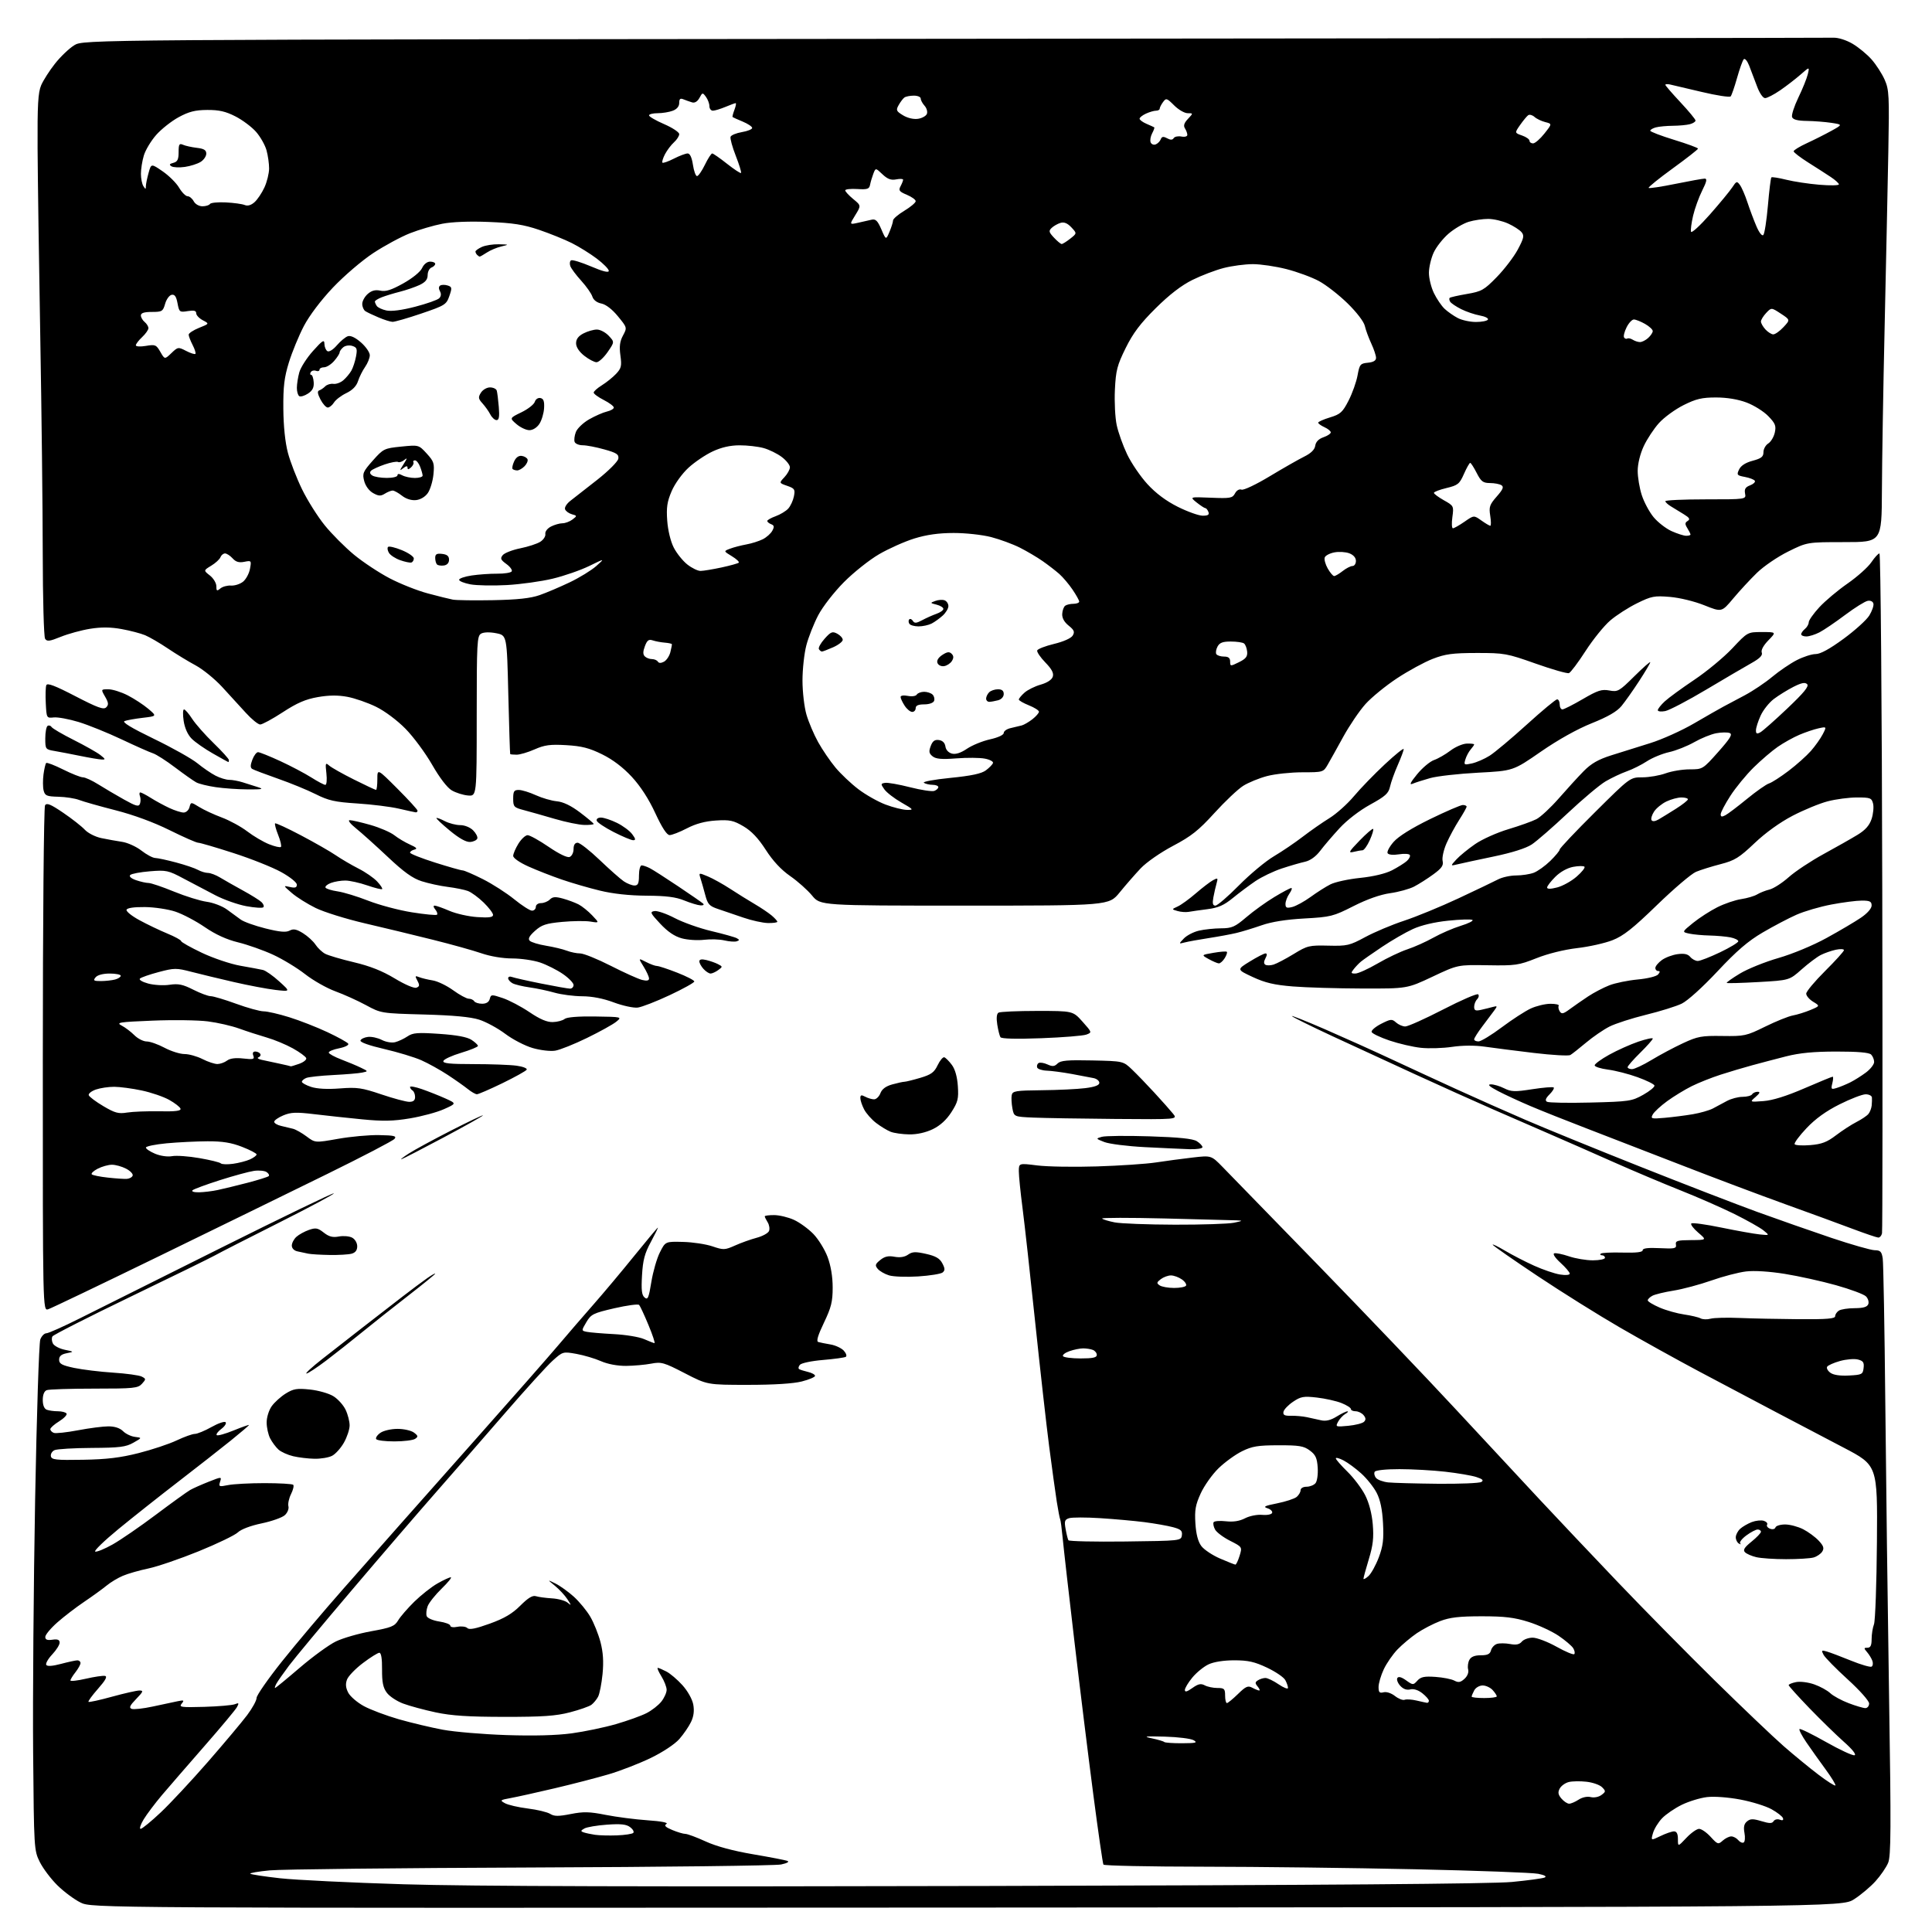 <?xml version="1.0" encoding="UTF-8" standalone="no"?>
<svg 
  version="1.1" 
  xmlns="http://www.w3.org/2000/svg" 
  xmlns:xlink="http://www.w3.org/1999/xlink" 
  xmlns:svg="http://www.w3.org/2000/svg"
  xmlns:rdf="http://www.w3.org/1999/02/22-rdf-syntax-ns#"
  xmlns:cc="http://creativecommons.org/ns#"
  xmlns:dc="http://purl.org/dc/elements/1.1/"
  viewBox="0 0 768 768"
  width="768"
  height="768"
>
<style>svg {background-color: white; }</style>"
<path stroke="none" fill="black" fill-rule="evenodd" d="M384.35,758.29C36.50,758.50 36.50,758.50 32.00,756.28C29.52,755.06 25.40,751.99 22.82,749.45C20.25,746.92 17.10,742.74 15.82,740.17C13.53,735.56 13.50,734.98 13.17,696.50C12.99,675.05 13.35,629.92 13.96,596.21C14.58,562.50 15.50,533.81 16.02,532.46C16.53,531.11 17.61,530.00 18.42,530.00C19.24,530.00 25.21,527.34 31.70,524.08C38.19,520.82 63.47,508.20 87.87,496.03C112.27,483.86 132.44,474.11 132.70,474.37C132.96,474.62 123.20,479.84 111.02,485.97C98.84,492.09 87.34,497.97 85.45,499.03C83.57,500.08 68.43,507.50 51.80,515.51C35.17,523.53 21.25,530.60 20.85,531.24C20.46,531.87 20.55,533.15 21.04,534.08C21.54,535.01 23.65,536.12 25.72,536.55C29.50,537.33 29.50,537.33 26.50,537.93C24.37,538.35 23.50,539.10 23.50,540.51C23.50,542.13 24.60,542.73 29.50,543.77C32.80,544.46 39.77,545.31 45.00,545.65C50.23,545.99 55.32,546.69 56.33,547.21C58.08,548.11 58.08,548.25 56.43,550.08C54.84,551.83 53.18,552.00 37.43,552.00C27.93,552.00 19.45,552.27 18.58,552.61C17.58,552.99 17.00,554.43 17.00,556.50C17.00,558.57 17.58,560.01 18.58,560.39C19.45,560.73 21.45,561.00 23.02,561.00C24.60,561.00 26.14,561.41 26.45,561.91C26.76,562.42 25.43,563.80 23.51,565.00C21.58,566.19 20.00,567.59 20.00,568.11C20.00,568.64 20.62,569.30 21.38,569.59C22.14,569.88 26.46,569.42 30.99,568.56C35.52,567.70 40.97,567.00 43.11,567.00C45.62,567.00 47.68,567.68 48.93,568.93C49.99,569.99 52.12,571.00 53.68,571.19C56.50,571.53 56.50,571.53 53.00,573.51C50.03,575.20 47.54,575.51 36.50,575.57C29.35,575.61 22.69,576.01 21.70,576.45C20.71,576.89 20.05,577.98 20.23,578.88C20.51,580.28 22.21,580.47 33.03,580.28C42.40,580.12 47.89,579.46 55.12,577.62C60.41,576.28 67.21,574.02 70.22,572.59C73.23,571.17 76.48,570.00 77.45,570.00C78.41,570.00 81.38,568.78 84.05,567.28C86.71,565.78 89.25,564.91 89.68,565.35C90.11,565.78 89.36,566.98 88.00,568.00C86.64,569.02 85.81,570.14 86.15,570.49C86.49,570.83 89.53,569.99 92.89,568.62C96.25,567.26 99.00,566.28 99.00,566.46C99.00,566.63 95.74,569.41 91.75,572.64C87.76,575.86 78.42,583.17 71.00,588.89C63.58,594.60 52.81,603.13 47.08,607.83C41.35,612.54 37.20,616.57 37.85,616.78C38.50,617.00 41.61,615.72 44.76,613.95C47.92,612.17 55.67,606.85 61.98,602.11C68.30,597.37 74.43,592.95 75.60,592.29C76.77,591.62 80.08,590.15 82.94,589.02C88.14,586.97 88.14,586.97 87.48,589.05C86.87,590.98 87.08,591.07 90.66,590.35C92.77,589.92 99.32,589.57 105.20,589.57C111.09,589.58 116.20,589.87 116.56,590.23C116.92,590.58 116.53,592.24 115.69,593.92C114.86,595.59 114.39,597.77 114.65,598.77C114.91,599.78 114.28,601.34 113.21,602.31C112.15,603.27 108.00,604.73 103.99,605.57C99.66,606.47 95.82,607.92 94.56,609.14C93.39,610.27 86.37,613.65 78.97,616.66C71.56,619.67 62.58,622.74 59.00,623.49C55.42,624.24 50.87,625.54 48.87,626.39C46.87,627.23 43.95,628.99 42.37,630.30C40.79,631.60 36.80,634.49 33.50,636.72C30.20,638.94 25.36,642.66 22.75,644.97C20.14,647.28 18.00,649.86 18.00,650.70C18.00,651.81 18.78,652.11 20.83,651.81C22.90,651.51 23.68,651.82 23.71,652.95C23.73,653.80 22.40,655.92 20.76,657.66C19.12,659.40 18.05,661.28 18.39,661.82C18.79,662.47 20.86,662.32 24.25,661.42C27.14,660.65 30.06,660.02 30.75,660.01C31.44,660.01 32.00,660.49 32.00,661.09C32.00,661.69 31.10,663.33 30.00,664.73C28.90,666.13 28.00,667.60 28.00,668.00C28.00,668.40 30.76,668.10 34.13,667.32C37.50,666.54 40.92,666.04 41.73,666.20C42.77,666.41 41.96,667.91 38.98,671.29C36.65,673.93 34.94,676.28 35.17,676.51C35.40,676.74 39.62,675.82 44.54,674.46C49.46,673.11 54.36,672.00 55.44,672.00C57.12,672.00 56.93,672.47 54.13,675.37C51.61,677.97 51.20,678.86 52.34,679.30C53.15,679.61 56.89,679.20 60.65,678.39C64.42,677.59 68.85,676.64 70.50,676.29C73.14,675.74 73.34,675.85 72.21,677.23C71.06,678.63 71.98,678.76 81.21,678.50C86.87,678.33 92.34,677.86 93.37,677.45C94.96,676.80 95.08,676.97 94.20,678.60C93.63,679.64 87.84,686.59 81.33,694.02C74.83,701.46 67.22,710.24 64.43,713.52C61.65,716.81 58.35,721.19 57.10,723.25C55.86,725.31 55.32,727.00 55.90,727.00C56.48,727.00 60.09,724.05 63.91,720.45C67.73,716.85 76.17,707.79 82.68,700.33C89.18,692.87 96.19,684.52 98.25,681.78C100.31,679.04 102.00,675.96 102.00,674.94C102.00,673.92 106.55,667.39 112.10,660.42C117.66,653.46 128.57,640.54 136.35,631.72C144.13,622.90 154.32,611.35 159.00,606.05C163.68,600.74 178.08,584.50 191.01,569.95C203.94,555.40 217.76,539.67 221.72,535.00C225.68,530.33 232.09,522.90 235.96,518.50C239.83,514.10 247.10,505.44 252.10,499.25C257.11,493.06 261.34,488.00 261.51,488.00C261.67,488.00 260.42,490.56 258.73,493.69C256.27,498.22 255.56,500.91 255.21,506.97C254.87,512.85 255.10,514.84 256.25,515.79C257.51,516.84 257.89,515.96 258.92,509.60C259.58,505.53 261.10,500.24 262.31,497.85C264.50,493.50 264.50,493.50 271.50,493.68C275.35,493.77 280.61,494.57 283.19,495.44C287.60,496.94 288.12,496.92 292.19,495.11C294.56,494.04 298.44,492.66 300.80,492.03C303.17,491.40 305.38,490.18 305.71,489.31C306.04,488.44 305.79,486.90 305.16,485.88C304.52,484.86 304.00,483.80 304.00,483.51C304.00,483.23 305.69,483.01 307.75,483.02C309.81,483.03 313.34,483.88 315.58,484.90C317.83,485.92 321.30,488.44 323.31,490.50C325.31,492.57 327.86,496.69 328.98,499.67C330.27,503.13 331.00,507.50 331.00,511.82C331.00,517.45 330.43,519.74 327.52,525.82C325.12,530.83 324.42,533.20 325.27,533.46C325.95,533.67 328.13,534.11 330.11,534.44C332.10,534.77 334.49,535.89 335.43,536.92C336.36,537.95 336.72,539.05 336.22,539.36C335.72,539.67 331.64,540.23 327.16,540.61C322.59,540.99 318.54,541.84 317.95,542.55C317.38,543.25 317.26,544.02 317.70,544.27C318.14,544.52 319.74,545.02 321.25,545.38C322.76,545.74 324.00,546.43 324.00,546.92C324.00,547.40 321.64,548.41 318.75,549.15C315.40,550.01 307.63,550.50 297.32,550.50C281.14,550.50 281.14,550.50 272.18,545.86C263.92,541.59 262.88,541.29 258.86,542.07C256.46,542.53 251.97,542.93 248.88,542.96C245.43,542.98 241.56,542.26 238.88,541.08C236.47,540.02 232.08,538.72 229.13,538.19C223.81,537.24 223.71,537.27 219.72,540.86C217.49,542.86 209.05,552.15 200.95,561.50C192.85,570.85 180.50,585.02 173.50,592.99C166.50,600.95 151.36,618.55 139.86,632.10C128.35,645.64 117.12,659.15 114.89,662.11C112.67,665.08 110.41,668.29 109.89,669.25C109.36,670.21 109.12,671.00 109.35,671.00C109.58,671.00 113.98,667.39 119.13,662.97C124.29,658.55 130.75,653.84 133.50,652.51C136.25,651.17 142.59,649.34 147.59,648.44C155.53,647.01 156.89,646.46 158.26,644.14C159.12,642.67 162.03,639.32 164.71,636.68C167.40,634.05 171.53,630.79 173.90,629.45C176.27,628.10 178.65,627.00 179.19,627.00C179.74,627.00 178.11,629.02 175.58,631.48C173.04,633.94 170.54,637.09 170.01,638.47C169.49,639.85 169.31,641.64 169.62,642.44C169.93,643.25 172.14,644.20 174.59,644.57C177.01,644.93 179.00,645.68 179.00,646.24C179.00,646.82 180.22,647.01 181.85,646.68C183.42,646.37 185.19,646.59 185.78,647.18C186.55,647.95 189.11,647.44 194.68,645.43C200.47,643.34 203.62,641.48 206.84,638.26C209.92,635.18 211.71,634.09 213.03,634.51C214.06,634.84 216.91,635.22 219.37,635.37C221.83,635.51 224.64,636.28 225.60,637.06C227.21,638.38 227.20,638.27 225.54,635.71C224.54,634.18 222.32,631.79 220.61,630.39C217.50,627.85 217.50,627.85 220.81,629.48C222.63,630.38 225.92,632.74 228.12,634.72C230.31,636.71 233.25,640.28 234.65,642.67C236.05,645.05 237.87,649.59 238.70,652.75C239.76,656.82 240.00,660.54 239.52,665.47C239.14,669.30 238.35,673.35 237.75,674.47C237.16,675.59 235.96,677.04 235.09,677.69C234.21,678.34 230.35,679.69 226.50,680.69C220.92,682.13 215.63,682.50 200.50,682.48C186.12,682.47 179.47,682.03 173.17,680.69C168.60,679.71 162.79,678.14 160.28,677.20C157.76,676.27 154.83,674.33 153.77,672.89C152.28,670.90 151.84,668.72 151.87,663.64C151.91,659.37 151.53,657.00 150.80,657.00C150.19,657.00 147.25,658.83 144.29,661.07C141.32,663.31 138.47,666.26 137.95,667.63C137.28,669.40 137.42,670.90 138.42,672.85C139.20,674.36 142.02,676.78 144.67,678.22C147.33,679.66 153.56,682.00 158.53,683.43C163.50,684.85 171.37,686.72 176.03,687.59C180.69,688.45 192.05,689.41 201.27,689.72C212.24,690.08 221.24,689.84 227.27,689.03C232.35,688.34 240.25,686.69 244.82,685.37C249.40,684.05 254.87,682.09 256.98,681.01C259.09,679.94 261.75,677.86 262.91,676.39C264.06,674.93 265.00,672.83 265.00,671.73C265.00,670.63 264.06,668.22 262.92,666.37C261.77,664.52 261.12,663.00 261.47,663.00C261.82,663.00 263.35,663.65 264.87,664.44C266.40,665.22 269.28,667.67 271.27,669.88C273.35,672.18 275.18,675.44 275.58,677.55C276.04,680.05 275.77,682.27 274.70,684.49C273.85,686.29 271.75,689.35 270.05,691.29C268.26,693.33 263.50,696.49 258.73,698.80C254.20,700.99 246.68,703.92 242.00,705.30C237.32,706.68 227.65,709.19 220.50,710.87C213.35,712.56 205.47,714.30 203.00,714.75C198.75,715.53 198.63,715.65 200.73,716.81C201.96,717.49 206.04,718.44 209.81,718.91C213.58,719.38 217.57,720.34 218.69,721.04C220.32,722.06 221.97,722.07 226.86,721.11C231.94,720.11 234.32,720.16 240.75,721.44C245.01,722.28 252.50,723.25 257.39,723.59C262.93,723.97 265.77,724.53 264.91,725.06C263.89,725.68 264.50,726.31 267.23,727.45C269.27,728.30 271.61,729.00 272.44,729.00C273.27,729.00 276.91,730.35 280.52,732.01C284.75,733.95 291.42,735.75 299.29,737.09C306.01,738.23 312.18,739.42 313.00,739.74C313.90,740.08 312.90,740.65 310.50,741.16C308.30,741.63 263.52,742.17 211.00,742.36C158.47,742.55 111.78,743.07 107.23,743.50C102.68,743.94 99.20,744.54 99.50,744.83C99.80,745.13 105.10,745.94 111.27,746.63C117.45,747.32 139.60,748.40 160.50,749.03C186.89,749.84 258.26,750.04 394.00,749.70C525.62,749.38 593.26,748.86 601.00,748.11C607.33,747.50 613.17,746.71 614.00,746.35C614.97,745.93 614.08,745.40 611.50,744.87C609.30,744.41 587.25,743.60 562.50,743.06C537.75,742.52 499.86,742.06 478.31,742.04C456.75,742.02 438.90,741.65 438.63,741.21C438.36,740.78 436.56,728.29 434.62,713.46C432.68,698.63 429.29,671.20 427.10,652.50C424.90,633.80 422.80,615.35 422.44,611.50C422.07,607.65 421.62,604.24 421.43,603.92C421.25,603.60 420.64,600.45 420.08,596.92C419.53,593.39 418.17,583.52 417.06,575.00C415.96,566.48 413.45,544.20 411.49,525.50C409.54,506.80 407.28,486.41 406.47,480.20C405.66,473.98 405.00,467.43 405.00,465.63C405.00,462.36 405.00,462.36 412.25,463.27C416.24,463.78 426.93,463.96 436.00,463.67C445.07,463.39 455.65,462.68 459.50,462.09C463.35,461.50 469.88,460.63 474.00,460.15C481.50,459.28 481.50,459.28 486.00,463.89C488.48,466.43 505.60,484.02 524.06,503.00C542.51,521.98 567.00,547.62 578.48,560.00C589.96,572.38 605.02,588.56 611.93,595.97C618.84,603.38 632.89,618.23 643.14,628.97C653.39,639.71 670.72,657.28 681.64,668.02C692.56,678.75 704.88,690.48 709.00,694.09C713.12,697.69 719.34,702.79 722.81,705.42C726.28,708.06 729.33,710.00 729.59,709.75C729.84,709.49 728.10,706.63 725.73,703.39C723.35,700.15 719.92,695.33 718.11,692.68C716.29,690.03 715.04,687.62 715.33,687.33C715.62,687.04 720.38,689.37 725.91,692.50C731.43,695.62 736.52,697.98 737.23,697.73C737.99,697.46 736.30,695.34 733.00,692.42C729.98,689.74 723.80,683.71 719.27,679.03C714.75,674.34 711.04,670.22 711.02,669.88C711.01,669.53 712.33,668.98 713.96,668.66C715.61,668.33 718.82,668.73 721.19,669.57C723.53,670.39 726.41,671.97 727.58,673.08C728.76,674.18 732.04,675.97 734.87,677.04C737.70,678.12 740.69,679.00 741.51,679.00C742.33,679.00 743.00,678.17 743.00,677.16C743.00,676.13 739.27,671.93 734.49,667.58C729.81,663.32 725.50,658.93 724.90,657.82C723.94,656.02 724.07,655.88 726.16,656.49C727.45,656.86 731.78,658.49 735.78,660.12C739.78,661.75 743.48,662.82 743.99,662.51C744.50,662.19 744.64,661.16 744.30,660.22C743.97,659.27 743.02,657.71 742.19,656.75C740.85,655.18 740.86,655.00 742.35,655.00C743.56,655.00 744.00,654.09 744.00,651.57C744.00,649.68 744.42,647.02 744.94,645.67C745.45,644.31 745.98,629.55 746.11,612.85C746.34,582.50 746.34,582.50 732.92,575.48C725.54,571.62 713.20,565.14 705.50,561.09C697.80,557.03 684.30,549.89 675.50,545.22C666.70,540.54 652.52,532.68 644.00,527.74C635.48,522.81 620.72,513.58 611.22,507.24C601.72,500.90 593.70,495.32 593.40,494.84C593.11,494.36 595.26,495.39 598.18,497.12C601.11,498.86 606.36,501.57 609.85,503.14C613.35,504.72 617.96,506.29 620.10,506.63C622.38,507.00 624.00,506.85 624.00,506.29C624.00,505.76 622.34,503.81 620.32,501.97C618.20,500.04 617.15,498.45 617.83,498.22C618.49,498.00 621.13,498.54 623.69,499.41C626.26,500.29 630.53,501.00 633.18,501.00C635.83,501.00 638.00,500.55 638.00,500.00C638.00,499.45 637.47,499.00 636.83,499.00C636.19,499.00 635.96,498.71 636.32,498.35C636.67,497.99 640.57,497.80 644.98,497.92C650.49,498.06 653.00,497.77 653.00,496.97C653.00,496.19 655.13,495.93 659.75,496.16C665.73,496.46 666.47,496.30 666.21,494.75C665.95,493.24 666.78,492.99 672.21,492.96C678.50,492.92 678.50,492.92 675.06,489.98C673.17,488.36 671.94,486.73 672.32,486.35C672.70,485.97 678.07,486.70 684.26,487.98C690.44,489.25 697.30,490.48 699.50,490.70C703.50,491.11 703.50,491.11 701.00,489.09C699.62,487.98 694.45,485.07 689.50,482.61C684.55,480.16 674.88,475.91 668.00,473.18C661.12,470.45 649.20,465.41 641.50,461.99C633.80,458.56 622.55,453.62 616.50,451.00C610.45,448.39 599.88,443.78 593.00,440.77C586.12,437.76 572.40,431.58 562.50,427.04C552.60,422.50 537.75,415.65 529.50,411.82C521.25,407.98 514.08,404.44 513.58,403.95C513.07,403.46 518.92,405.78 526.58,409.10C534.23,412.43 546.12,417.78 553.00,421.00C559.88,424.21 571.58,429.61 579.00,433.00C586.42,436.39 598.70,441.85 606.29,445.12C613.87,448.40 634.33,456.75 651.76,463.67C669.18,470.60 690.20,478.72 698.47,481.73C706.74,484.73 720.02,489.38 728.00,492.07C735.98,494.75 743.72,496.96 745.20,496.98C747.48,497.00 747.99,497.52 748.41,500.25C748.68,502.04 749.15,528.02 749.44,558.00C749.73,587.98 750.40,640.57 750.94,674.87C751.76,726.96 751.70,737.78 750.56,740.51C749.81,742.31 747.55,745.60 745.54,747.82C743.54,750.04 739.71,753.26 737.04,754.97C732.19,758.09 732.19,758.09 384.35,758.29zM670.37,730.57C672.22,728.61 674.50,727.00 675.42,727.00C676.35,727.00 678.42,728.43 680.02,730.19C682.78,733.20 683.03,733.28 684.79,731.69C685.82,730.76 687.35,730.00 688.21,730.00C689.06,730.00 690.31,730.67 690.99,731.49C691.67,732.31 692.64,732.72 693.14,732.41C693.65,732.10 693.79,730.39 693.45,728.61C693.02,726.29 693.30,724.99 694.46,724.04C695.76,722.95 696.83,722.93 700.17,723.93C703.42,724.91 704.44,724.91 705.04,723.94C705.46,723.26 706.56,723.00 707.48,723.35C708.58,723.78 709.03,723.57 708.76,722.75C708.54,722.06 706.50,720.47 704.23,719.21C701.96,717.94 696.37,716.21 691.81,715.35C686.99,714.44 681.44,714.03 678.56,714.37C675.85,714.69 671.33,716.07 668.53,717.44C665.73,718.81 662.21,721.22 660.70,722.79C659.19,724.36 657.57,727.01 657.09,728.68C656.22,731.71 656.22,731.71 660.06,729.86C662.18,728.83 664.60,728.00 665.45,728.00C666.51,728.00 667.00,728.97 667.00,731.07C667.00,734.14 667.00,734.14 670.37,730.57zM245.23,729.59C248.38,729.47 251.30,729.03 251.73,728.61C252.15,728.18 251.60,727.16 250.50,726.33C248.98,725.17 246.79,724.94 241.31,725.33C237.35,725.61 233.30,726.29 232.31,726.85C230.80,727.70 230.75,727.95 232.00,728.39C232.82,728.68 234.85,729.11 236.50,729.36C238.15,729.60 242.08,729.71 245.23,729.59zM623.76,717.00C624.48,717.00 626.18,716.28 627.53,715.39C628.98,714.44 630.95,714.02 632.33,714.37C633.67,714.70 635.50,714.35 636.59,713.54C638.36,712.22 638.38,712.00 636.85,710.45C635.95,709.53 633.16,708.55 630.66,708.27C628.16,707.98 624.98,708.04 623.59,708.39C622.20,708.74 620.59,709.90 620.01,710.98C619.21,712.48 619.37,713.40 620.70,714.97C621.66,716.09 623.04,717.00 623.76,717.00zM469.92,692.97C475.43,692.94 476.18,692.75 474.50,691.77C473.40,691.12 468.23,690.48 463.00,690.34C455.09,690.13 454.23,690.24 457.89,691.02C460.30,691.53 462.51,692.18 462.80,692.47C463.10,692.76 466.30,692.99 469.92,692.97zM487.71,677.00C488.10,677.00 490.07,675.38 492.10,673.41C495.23,670.34 496.08,669.97 497.82,670.91C498.95,671.51 500.18,672.00 500.56,672.00C500.94,672.00 500.66,671.29 499.94,670.42C498.85,669.12 498.87,668.69 500.06,667.94C500.85,667.44 502.18,667.02 503.02,667.02C503.85,667.01 506.22,668.14 508.27,669.54C510.32,670.93 512.00,671.58 512.00,670.97C512.00,670.36 511.52,668.96 510.92,667.86C510.33,666.75 507.07,664.53 503.67,662.92C498.72,660.58 496.14,660.00 490.65,660.00C486.39,660.00 482.50,660.62 480.37,661.63C478.48,662.53 475.60,664.88 473.97,666.86C472.33,668.84 471.00,671.06 471.00,671.80C471.00,672.74 471.87,672.51 473.97,671.02C476.30,669.36 477.37,669.13 478.91,669.95C479.99,670.53 482.25,671.00 483.93,671.00C486.67,671.00 487.00,671.32 487.00,674.00C487.00,675.65 487.32,677.00 487.71,677.00zM567.25,676.90C567.66,676.95 568.00,676.58 568.00,676.07C568.00,675.56 566.82,674.22 565.38,673.08C563.75,671.80 561.94,671.23 560.59,671.57C559.17,671.92 557.79,671.42 556.61,670.12C555.62,669.02 555.10,667.64 555.47,667.04C555.92,666.33 557.08,666.63 558.94,667.96C561.67,669.90 561.78,669.90 563.43,668.08C564.79,666.58 566.20,666.29 570.60,666.59C573.61,666.80 577.00,667.46 578.12,668.07C579.74,668.93 580.58,668.79 582.14,667.37C583.34,666.28 583.92,664.81 583.61,663.63C583.33,662.55 583.55,660.85 584.09,659.84C584.76,658.58 586.20,658.00 588.63,658.00C591.33,658.00 592.31,657.52 592.70,656.03C592.98,654.95 594.05,653.80 595.06,653.48C596.08,653.16 598.42,653.18 600.27,653.52C602.69,653.98 603.99,653.71 604.94,652.58C605.66,651.71 607.61,651.00 609.28,651.00C610.94,651.00 615.20,652.62 618.73,654.59C622.26,656.57 625.44,657.89 625.79,657.54C626.14,657.19 625.96,656.14 625.39,655.20C624.82,654.27 622.19,652.03 619.55,650.24C616.90,648.45 611.54,645.97 607.62,644.74C601.97,642.96 598.12,642.50 589.00,642.50C580.11,642.50 576.37,642.93 572.50,644.40C569.75,645.45 565.59,647.61 563.25,649.20C560.92,650.79 557.47,653.68 555.58,655.62C553.69,657.57 551.21,661.14 550.07,663.57C548.93,665.99 548.00,669.16 548.00,670.61C548.00,672.74 548.38,673.13 549.99,672.71C551.14,672.41 553.05,673.04 554.52,674.19C555.92,675.29 557.65,675.97 558.37,675.69C559.09,675.41 561.21,675.55 563.09,675.99C564.96,676.43 566.84,676.84 567.25,676.90zM590.00,675.00C592.75,675.00 595.00,674.70 595.00,674.33C595.00,673.96 594.26,672.83 593.35,671.83C592.43,670.82 590.65,670.00 589.38,670.00C588.11,670.00 586.60,670.87 586.04,671.93C585.47,673.00 585.00,674.12 585.00,674.43C585.00,674.75 587.25,675.00 590.00,675.00zM543.98,626.52C545.07,625.53 546.91,622.20 548.08,619.11C549.78,614.59 550.11,611.94 549.77,605.50C549.48,600.00 548.69,596.23 547.25,593.43C546.09,591.19 543.34,587.73 541.13,585.74C538.93,583.74 535.74,581.40 534.06,580.53C532.38,579.66 531.00,579.30 531.01,579.72C531.01,580.15 533.08,582.52 535.61,585.00C538.14,587.48 541.31,591.68 542.67,594.35C544.23,597.42 545.34,601.68 545.70,605.97C546.14,611.25 545.80,614.31 544.13,619.78C542.96,623.65 542.00,627.15 542.00,627.56C542.00,627.97 542.89,627.50 543.98,626.52zM491.08,621.96C491.40,621.98 492.15,620.41 492.75,618.47C493.83,614.95 493.83,614.95 488.95,612.47C486.27,611.12 483.58,609.09 482.99,607.98C482.39,606.87 482.15,605.57 482.44,605.10C482.73,604.63 484.93,604.46 487.32,604.73C490.26,605.06 492.72,604.68 494.92,603.54C496.73,602.60 499.74,602.00 501.74,602.18C503.76,602.36 505.48,602.01 505.70,601.38C505.91,600.76 505.05,599.93 503.79,599.54C501.97,598.97 502.76,598.57 507.68,597.60C511.07,596.92 514.56,595.78 515.43,595.06C516.29,594.34 517.00,593.14 517.00,592.38C517.00,591.59 518.02,591.00 519.38,591.00C520.69,591.00 522.29,590.36 522.94,589.58C523.59,588.79 523.98,586.05 523.81,583.43C523.56,579.60 522.97,578.30 520.68,576.60C518.26,574.80 516.46,574.50 508.18,574.52C500.04,574.53 497.74,574.91 493.71,576.90C491.07,578.20 486.88,581.24 484.39,583.66C481.90,586.08 478.72,590.56 477.32,593.61C475.22,598.20 474.85,600.27 475.19,605.57C475.46,609.87 476.24,612.83 477.55,614.58C478.62,616.01 481.98,618.25 485.00,619.55C488.02,620.85 490.76,621.94 491.08,621.96zM710.00,619.80C705.33,619.80 700.00,619.44 698.16,619.00C696.32,618.57 694.29,617.68 693.66,617.04C692.78,616.14 693.40,615.14 696.25,612.83C698.31,611.17 700.00,609.40 700.00,608.90C700.00,608.41 699.41,608.00 698.69,608.00C697.98,608.00 695.96,609.06 694.21,610.35C692.46,611.64 691.36,613.06 691.76,613.51C692.17,613.95 691.94,614.00 691.25,613.60C690.56,613.21 690.00,612.08 690.00,611.10C690.00,610.11 690.79,608.60 691.75,607.72C692.72,606.85 694.80,605.65 696.38,605.04C697.97,604.44 700.11,604.22 701.15,604.55C702.18,604.88 702.77,605.56 702.45,606.08C702.13,606.59 702.66,607.32 703.63,607.69C704.64,608.07 705.55,607.86 705.77,607.18C705.99,606.53 707.72,606.00 709.62,606.00C711.52,606.00 714.75,606.86 716.79,607.90C718.83,608.95 721.61,610.99 722.97,612.45C724.90,614.52 725.20,615.45 724.37,616.77C723.79,617.70 722.23,618.76 720.91,619.13C719.58,619.50 714.67,619.80 710.00,619.80zM447.32,612.77C469.30,612.50 469.50,612.48 469.81,610.31C470.07,608.51 469.43,607.92 466.28,607.08C464.17,606.51 459.08,605.61 454.97,605.08C450.86,604.56 442.90,603.84 437.28,603.49C431.66,603.13 426.14,603.14 425.00,603.50C423.23,604.06 423.03,604.68 423.60,607.83C423.96,609.85 424.46,611.85 424.70,612.27C424.94,612.69 435.12,612.92 447.32,612.77zM571.50,589.82C580.30,589.90 588.12,589.58 588.87,589.10C589.88,588.46 589.35,587.95 586.87,587.14C585.02,586.54 579.45,585.59 574.50,585.03C569.55,584.47 561.36,584.01 556.31,584.01C550.99,584.00 546.85,584.44 546.47,585.04C546.12,585.62 546.35,586.72 546.99,587.49C547.63,588.26 549.81,589.06 551.83,589.28C553.85,589.49 562.70,589.73 571.50,589.82zM125.00,579.88C122.53,579.84 118.72,579.38 116.55,578.87C114.38,578.36 111.74,577.17 110.70,576.23C109.65,575.28 108.17,573.29 107.40,571.80C106.63,570.32 106.00,567.46 106.00,565.45C106.00,563.40 106.88,560.57 108.02,558.97C109.13,557.42 111.64,555.15 113.60,553.94C116.65,552.05 118.05,551.82 123.21,552.36C126.54,552.71 130.73,553.90 132.52,555.01C134.32,556.12 136.51,558.55 137.39,560.42C138.28,562.28 138.99,565.08 138.98,566.65C138.97,568.22 137.95,571.29 136.71,573.48C135.47,575.67 133.34,578.03 131.98,578.72C130.62,579.41 127.47,579.93 125.00,579.88zM156.81,572.98C153.13,572.99 149.86,572.58 149.54,572.07C149.23,571.56 149.97,570.43 151.21,569.57C152.45,568.70 155.48,568.00 158.03,568.00C160.55,568.00 163.49,568.67 164.56,569.48C166.24,570.76 166.30,571.10 165.00,571.97C164.18,572.52 160.49,572.98 156.81,572.98zM535.95,566.78C538.79,566.51 541.61,565.79 542.22,565.18C543.01,564.39 542.97,563.66 542.04,562.54C541.33,561.69 539.91,561.00 538.88,561.00C537.84,561.00 537.00,560.60 537.00,560.11C537.00,559.62 535.31,558.55 533.25,557.73C531.19,556.91 526.80,555.93 523.50,555.55C518.20,554.94 517.09,555.14 514.01,557.22C512.09,558.51 510.37,560.31 510.20,561.22C509.95,562.49 510.63,562.85 513.19,562.79C515.01,562.75 517.85,563.00 519.50,563.35C521.15,563.70 523.72,564.26 525.21,564.60C527.06,565.02 528.99,564.55 531.32,563.11C533.20,561.95 535.13,561.01 535.62,561.03C536.10,561.05 535.72,561.52 534.76,562.07C533.81,562.63 532.52,564.03 531.90,565.18C530.82,567.21 530.95,567.26 535.95,566.78zM735.00,546.79C740.15,546.52 740.52,546.33 740.81,543.78C741.07,541.57 740.64,540.95 738.52,540.42C737.09,540.06 733.90,540.33 731.43,541.02C728.97,541.71 726.67,542.73 726.32,543.29C725.98,543.85 726.55,544.93 727.60,545.69C728.82,546.59 731.46,546.98 735.00,546.79zM121.81,546.00C121.22,546.00 124.06,543.39 128.12,540.21C132.18,537.02 139.55,531.27 144.50,527.42C149.45,523.56 156.43,518.17 160.00,515.42C163.57,512.67 167.96,509.39 169.75,508.14C171.54,506.89 173.00,506.06 173.00,506.30C173.00,506.54 168.16,510.48 162.25,515.07C156.34,519.66 148.12,526.16 144.00,529.53C139.88,532.90 133.44,537.98 129.69,540.83C125.94,543.67 122.40,546.00 121.81,546.00zM429.56,540.00C434.40,540.00 436.00,539.65 436.00,538.61C436.00,537.84 435.29,536.94 434.42,536.61C433.55,536.27 431.82,536.00 430.57,536.00C429.32,536.00 426.88,536.49 425.15,537.10C423.42,537.70 422.25,538.60 422.56,539.10C422.87,539.59 426.02,540.00 429.56,540.00zM260.15,533.92C260.51,533.96 259.45,530.74 257.79,526.75C256.14,522.76 254.46,519.15 254.07,518.73C253.67,518.30 249.25,518.90 244.23,520.05C235.83,521.99 234.95,522.42 233.09,525.57C231.08,528.98 231.08,528.98 233.29,529.43C234.51,529.68 239.32,530.08 244.00,530.33C248.68,530.57 254.07,531.46 256.00,532.30C257.93,533.15 259.79,533.87 260.15,533.92zM680.00,524.20C681.38,523.83 686.55,523.70 691.50,523.91C696.45,524.12 707.02,524.34 715.00,524.40C726.20,524.48 729.50,524.21 729.50,523.21C729.50,522.51 730.17,521.50 731.00,520.98C731.83,520.46 734.65,520.02 737.28,520.02C740.70,520.00 742.23,519.55 742.67,518.42C743.00,517.55 742.59,516.16 741.75,515.33C740.92,514.49 735.57,512.50 729.87,510.90C724.17,509.30 715.00,507.27 709.50,506.39C703.43,505.41 697.38,505.03 694.09,505.42C691.12,505.77 684.91,507.39 680.30,509.02C675.68,510.64 668.94,512.45 665.31,513.03C661.68,513.61 657.88,514.53 656.86,515.08C655.83,515.62 655.00,516.45 655.00,516.91C655.00,517.37 657.14,518.67 659.75,519.79C662.36,520.91 666.75,522.14 669.50,522.53C672.25,522.93 675.17,523.62 676.00,524.07C676.83,524.52 678.62,524.58 680.00,524.20zM19.15,520.45C17.00,521.13 17.00,521.13 17.02,421.32C17.02,366.42 17.42,320.88 17.90,320.13C18.58,319.05 20.11,319.68 25.10,323.07C28.59,325.44 32.46,328.48 33.71,329.82C34.96,331.17 37.89,332.66 40.24,333.15C42.58,333.64 46.30,334.31 48.50,334.64C50.70,334.96 54.16,336.53 56.19,338.11C58.22,339.70 60.70,341.03 61.69,341.06C62.69,341.09 66.42,341.89 70.00,342.85C73.58,343.80 77.48,345.12 78.68,345.79C79.89,346.46 81.69,347.00 82.68,347.00C83.68,347.01 85.85,347.83 87.50,348.84C89.15,349.84 93.20,352.14 96.50,353.95C99.80,355.75 103.15,357.84 103.94,358.59C104.73,359.34 105.07,360.27 104.68,360.65C104.30,361.04 101.23,360.84 97.87,360.21C94.51,359.59 89.00,357.64 85.63,355.89C82.26,354.14 76.58,351.15 73.00,349.25C66.90,345.99 66.08,345.82 59.60,346.35C55.80,346.66 52.28,347.32 51.77,347.83C51.21,348.39 52.11,349.19 54.07,349.88C55.85,350.49 58.09,351.00 59.05,351.00C60.01,351.00 64.56,352.54 69.15,354.42C73.74,356.30 79.60,358.12 82.18,358.47C84.75,358.82 88.35,360.19 90.18,361.52C92.00,362.85 94.49,364.66 95.70,365.55C96.91,366.44 101.33,368.02 105.53,369.07C111.18,370.48 113.68,370.71 115.13,369.93C116.64,369.12 117.84,369.35 120.44,370.96C122.28,372.10 124.51,374.14 125.40,375.48C126.28,376.83 128.01,378.47 129.25,379.14C130.49,379.80 135.63,381.32 140.68,382.51C147.10,384.03 151.97,385.96 156.92,388.95C160.99,391.41 164.64,392.97 165.54,392.62C166.80,392.14 166.87,391.63 165.93,389.86C164.90,387.94 164.98,387.78 166.63,388.43C167.66,388.84 170.07,389.42 172.00,389.73C173.93,390.03 177.59,391.80 180.13,393.64C182.68,395.49 185.47,397.00 186.32,397.00C187.18,397.00 188.16,397.45 188.50,398.00C188.84,398.55 190.26,399.00 191.65,399.00C193.31,399.00 194.36,398.34 194.69,397.09C195.16,395.27 195.40,395.26 199.84,396.75C202.40,397.61 207.19,400.13 210.48,402.35C214.65,405.17 217.45,406.36 219.76,406.29C221.57,406.24 223.68,405.68 224.43,405.06C225.30,404.34 229.76,403.97 236.57,404.07C247.34,404.23 247.34,404.23 244.92,406.19C243.59,407.26 238.36,410.16 233.30,412.62C228.24,415.09 222.56,417.36 220.68,417.66C218.79,417.97 214.80,417.50 211.74,416.61C208.69,415.73 203.80,413.19 200.85,410.97C197.91,408.76 193.25,406.22 190.50,405.34C187.05,404.24 180.22,403.60 168.50,403.28C151.60,402.82 151.46,402.80 145.50,399.57C142.20,397.78 136.70,395.30 133.28,394.05C129.87,392.80 124.47,389.74 121.28,387.24C118.10,384.75 112.35,381.26 108.50,379.49C104.65,377.72 98.42,375.52 94.65,374.60C90.09,373.49 85.67,371.47 81.41,368.55C77.89,366.13 72.64,363.37 69.75,362.40C66.86,361.43 61.39,360.61 57.60,360.57C53.24,360.53 50.55,360.92 50.30,361.65C50.08,362.28 52.40,364.15 55.46,365.80C58.51,367.46 63.48,369.84 66.50,371.09C69.53,372.34 72.00,373.70 72.00,374.10C72.00,374.50 75.71,376.59 80.25,378.75C84.79,380.90 91.65,383.21 95.50,383.89C99.35,384.56 103.40,385.32 104.50,385.57C105.60,385.82 108.52,387.87 110.99,390.12C115.49,394.20 115.49,394.20 109.49,393.51C106.20,393.12 98.78,391.72 93.00,390.39C87.22,389.06 79.63,387.23 76.11,386.32C70.11,384.76 69.32,384.76 63.11,386.40C59.48,387.36 56.11,388.53 55.62,389.00C55.13,389.48 56.59,390.35 58.93,390.98C61.23,391.60 65.04,391.82 67.41,391.46C70.88,390.94 72.68,391.31 76.82,393.41C79.63,394.83 82.76,396.00 83.78,396.00C84.79,396.00 89.32,397.35 93.84,399.00C98.36,400.65 103.28,402.01 104.78,402.02C106.28,402.02 110.88,403.08 115.00,404.37C119.12,405.65 125.95,408.32 130.16,410.30C134.37,412.28 138.09,414.34 138.43,414.88C138.77,415.44 137.17,416.24 134.77,416.72C132.42,417.18 130.58,417.96 130.69,418.45C130.79,418.94 133.04,420.16 135.69,421.17C138.33,422.17 141.83,423.64 143.46,424.43C146.42,425.86 146.42,425.86 143.96,426.37C142.61,426.66 137.45,427.09 132.50,427.34C127.55,427.59 122.71,428.11 121.75,428.50C120.79,428.89 120.00,429.58 120.00,430.03C120.00,430.48 121.65,431.39 123.67,432.06C126.03,432.83 130.13,433.06 135.10,432.67C141.97,432.14 143.84,432.41 151.61,435.04C156.43,436.67 161.42,438.00 162.69,438.00C164.31,438.00 165.00,437.42 165.00,436.06C165.00,434.99 164.55,433.84 164.00,433.50C163.45,433.16 163.00,432.53 163.00,432.09C163.00,431.66 165.14,432.05 167.75,432.96C170.36,433.87 174.53,435.52 177.00,436.63C181.50,438.66 181.50,438.66 176.50,440.90C173.75,442.14 167.68,443.78 163.00,444.56C156.33,445.68 152.24,445.76 144.00,444.96C138.22,444.40 129.62,443.47 124.88,442.90C117.73,442.04 115.65,442.12 112.63,443.38C110.64,444.21 109.00,445.36 109.00,445.93C109.00,446.50 110.24,447.24 111.75,447.57C113.26,447.91 115.40,448.42 116.50,448.71C117.60,449.00 120.03,450.38 121.89,451.77C125.28,454.31 125.28,454.31 134.39,452.70C139.40,451.81 146.75,451.14 150.72,451.22C156.74,451.33 157.76,451.59 156.81,452.73C156.18,453.49 144.15,459.76 130.08,466.67C116.01,473.58 85.78,488.36 62.90,499.51C40.02,510.65 20.33,520.08 19.15,520.45zM466.69,511.98C469.00,511.99 471.14,511.58 471.46,511.07C471.77,510.56 471.03,509.43 469.79,508.57C468.56,507.71 466.62,507.00 465.47,507.00C464.32,507.00 462.51,507.67 461.44,508.48C459.76,509.76 459.70,510.10 461.00,510.97C461.82,511.52 464.39,511.98 466.69,511.98zM364.98,507.40C360.32,507.70 355.09,507.51 353.38,506.97C351.66,506.44 349.65,505.28 348.91,504.39C347.75,503.00 347.90,502.50 349.92,500.87C351.65,499.46 353.14,499.12 355.57,499.58C357.73,499.98 359.60,499.70 360.95,498.75C362.66,497.55 363.92,497.49 368.13,498.44C371.96,499.30 373.57,500.24 374.59,502.19C375.68,504.26 375.70,505.00 374.71,505.83C374.03,506.39 369.65,507.10 364.98,507.40zM131.00,498.87C127.42,498.81 123.60,498.58 122.50,498.35C121.40,498.11 119.49,497.71 118.25,497.44C116.91,497.16 116.00,496.22 116.00,495.14C116.00,494.13 116.82,492.57 117.81,491.67C118.81,490.76 121.05,489.53 122.79,488.92C125.52,487.97 126.33,488.12 128.70,489.98C130.78,491.61 132.24,491.99 134.71,491.53C136.50,491.19 138.88,491.40 139.99,491.99C141.13,492.60 142.00,494.09 142.00,495.42C142.00,497.01 141.27,497.96 139.75,498.37C138.51,498.70 134.57,498.93 131.00,498.87zM746.63,491.95C746.01,491.92 741.45,490.37 736.50,488.51C731.55,486.64 719.40,482.19 709.50,478.63C699.60,475.06 680.92,468.03 668.00,463.00C655.08,457.98 638.20,451.45 630.50,448.49C622.80,445.54 612.90,441.60 608.50,439.73C604.10,437.87 598.25,435.16 595.50,433.72C592.07,431.92 591.16,431.08 592.60,431.05C593.75,431.02 596.15,431.72 597.92,432.61C600.75,434.02 602.14,434.07 609.11,432.98C613.49,432.30 617.32,431.99 617.62,432.29C617.92,432.59 617.18,433.82 615.97,435.03C614.42,436.58 614.11,437.45 614.94,437.96C615.58,438.36 623.38,438.50 632.27,438.28C647.57,437.90 648.68,437.74 653.21,435.19C655.84,433.71 657.85,432.05 657.67,431.50C657.49,430.95 654.46,429.46 650.92,428.19C647.39,426.91 642.12,425.56 639.22,425.19C636.31,424.81 633.92,424.05 633.90,423.50C633.88,422.95 636.48,421.04 639.68,419.27C642.88,417.49 648.09,415.16 651.25,414.08C654.41,413.01 657.00,412.46 657.00,412.85C657.00,413.25 654.75,415.79 652.00,418.50C649.25,421.21 647.00,423.78 647.00,424.21C647.00,424.65 647.79,425.00 648.75,425.00C649.71,425.00 653.20,423.36 656.50,421.36C659.80,419.36 665.42,416.36 669.00,414.70C674.86,411.97 676.40,411.69 684.68,411.82C693.44,411.95 694.21,411.78 701.68,408.10C705.98,405.98 710.94,403.98 712.70,403.66C714.46,403.34 717.61,402.35 719.70,401.48C723.50,399.88 723.50,399.88 720.75,398.21C719.24,397.29 718.00,395.84 718.00,394.99C718.00,394.14 721.38,390.10 725.50,386.00C729.62,381.90 733.00,378.17 733.00,377.70C733.00,377.23 731.54,377.16 729.75,377.54C727.96,377.93 725.27,378.87 723.76,379.64C722.25,380.41 718.83,382.99 716.16,385.36C711.29,389.68 711.29,389.68 699.01,390.38C692.26,390.76 686.58,390.92 686.40,390.73C686.21,390.54 688.56,388.87 691.62,387.02C694.68,385.16 701.59,382.37 706.97,380.82C712.61,379.19 720.74,375.81 726.13,372.84C731.28,370.01 737.41,366.40 739.75,364.80C742.31,363.06 744.00,361.13 744.00,359.95C744.00,358.35 743.30,358.00 740.11,358.00C737.97,358.00 732.53,358.70 728.01,359.56C723.49,360.41 717.25,362.24 714.15,363.61C711.04,364.98 704.99,368.16 700.71,370.67C694.86,374.10 690.38,377.95 682.71,386.14C676.79,392.46 670.82,397.85 668.50,398.97C666.30,400.03 659.92,402.02 654.31,403.39C648.71,404.77 642.19,406.87 639.81,408.07C637.44,409.27 633.25,412.14 630.50,414.45C627.75,416.75 624.93,418.98 624.23,419.39C623.54,419.80 617.01,419.43 609.73,418.56C602.46,417.69 593.67,416.57 590.20,416.07C586.28,415.51 581.38,415.53 577.20,416.15C573.52,416.69 567.94,416.86 564.82,416.52C561.70,416.19 556.10,414.89 552.38,413.64C548.66,412.38 545.45,410.85 545.24,410.23C545.04,409.61 546.74,408.15 549.03,406.98C552.83,405.05 553.34,405.00 554.92,406.43C555.88,407.29 557.52,408.02 558.58,408.04C559.64,408.06 566.42,405.02 573.66,401.29C580.90,397.55 587.17,394.84 587.59,395.27C588.02,395.69 587.83,396.57 587.18,397.22C586.53,397.87 586.00,399.22 586.00,400.22C586.00,401.69 586.53,401.92 588.75,401.43C590.26,401.09 592.38,400.57 593.46,400.27C595.26,399.78 595.30,399.90 593.96,401.72C593.16,402.81 591.04,405.64 589.25,408.00C587.46,410.37 586.00,412.68 586.00,413.15C586.00,413.62 586.79,413.99 587.75,413.98C588.71,413.97 592.88,411.44 597.00,408.35C601.12,405.27 606.30,401.91 608.50,400.90C610.70,399.88 614.21,399.03 616.31,399.02C618.40,399.01 619.90,399.36 619.62,399.80C619.35,400.24 619.53,401.24 620.01,402.02C620.75,403.21 621.42,403.07 624.01,401.15C625.72,399.89 629.01,397.61 631.31,396.08C633.61,394.56 637.41,392.58 639.75,391.67C642.09,390.76 647.15,389.72 651.00,389.36C654.93,389.00 658.49,388.12 659.12,387.36C659.95,386.36 659.95,386.00 659.12,386.00C658.51,386.00 658.01,385.44 658.03,384.75C658.05,384.06 659.21,382.66 660.61,381.64C662.01,380.62 664.83,379.56 666.87,379.29C669.52,378.94 670.96,379.25 671.91,380.40C672.65,381.28 673.99,382.00 674.90,382.00C675.81,382.00 679.81,380.44 683.78,378.54C687.75,376.64 691.00,374.67 691.00,374.16C691.00,373.66 689.59,372.97 687.88,372.62C686.16,372.28 682.44,371.95 679.62,371.88C676.81,371.82 673.16,371.48 671.53,371.13C668.56,370.49 668.56,370.49 673.03,366.86C675.49,364.87 679.83,362.07 682.67,360.64C685.51,359.22 689.78,357.76 692.17,357.41C694.55,357.05 697.40,356.21 698.50,355.54C699.60,354.87 701.82,353.99 703.42,353.60C705.03,353.20 708.46,350.99 711.05,348.69C713.64,346.38 719.88,342.25 724.91,339.50C729.95,336.75 736.03,333.30 738.42,331.84C741.52,329.95 743.13,328.12 743.99,325.54C744.65,323.53 744.91,320.79 744.58,319.45C744.01,317.20 743.48,317.00 738.19,317.00C735.02,317.00 729.78,317.69 726.56,318.53C723.34,319.36 717.06,321.95 712.60,324.27C707.55,326.90 701.86,330.99 697.47,335.16C691.36,340.96 689.60,342.05 683.97,343.51C680.41,344.43 676.00,345.81 674.18,346.57C672.35,347.34 665.37,353.28 658.68,359.77C649.08,369.08 645.34,372.04 641.00,373.74C637.98,374.93 631.64,376.35 626.92,376.89C621.78,377.49 615.30,379.09 610.76,380.90C603.68,383.71 602.41,383.89 591.34,383.70C579.50,383.50 579.50,383.50 569.44,388.25C559.37,393.00 559.37,393.00 541.44,392.95C531.57,392.92 519.20,392.56 513.95,392.13C506.55,391.53 502.95,390.69 498.00,388.39C491.61,385.41 491.61,385.41 496.82,382.21C499.69,380.44 502.49,379.00 503.05,379.00C503.74,379.00 503.73,379.63 503.03,380.94C502.34,382.24 502.33,383.08 503.01,383.50C503.56,383.85 505.03,383.82 506.26,383.44C507.49,383.06 511.09,381.17 514.25,379.24C519.68,375.91 520.44,375.73 528.01,375.91C535.50,376.09 536.47,375.87 542.71,372.50C546.38,370.52 553.33,367.59 558.16,366.00C562.99,364.41 572.69,360.42 579.72,357.13C586.75,353.84 593.85,350.44 595.50,349.58C597.15,348.72 600.38,348.01 602.68,348.01C604.99,348.00 608.14,347.52 609.68,346.94C611.23,346.36 614.19,344.24 616.25,342.24C618.31,340.23 620.00,338.19 620.00,337.70C620.00,337.20 626.30,330.54 634.00,322.90C647.99,309.00 647.99,309.00 652.87,309.00C655.55,309.00 659.72,308.28 662.12,307.41C664.53,306.54 668.83,305.82 671.68,305.83C676.83,305.83 676.89,305.79 683.01,298.92C687.83,293.48 688.81,291.87 687.57,291.39C686.70,291.05 684.30,291.09 682.24,291.47C680.18,291.85 676.24,293.45 673.47,295.03C670.71,296.60 666.21,298.39 663.47,298.99C660.74,299.60 656.77,301.24 654.65,302.63C652.54,304.02 648.95,305.81 646.69,306.61C644.42,307.41 640.64,309.20 638.28,310.58C635.92,311.96 629.16,317.64 623.25,323.19C617.34,328.75 610.88,334.37 608.89,335.69C606.63,337.19 601.04,338.96 593.89,340.45C587.63,341.75 581.15,343.15 579.50,343.55C576.50,344.28 576.50,344.28 578.92,341.65C580.25,340.20 583.63,337.44 586.42,335.52C589.21,333.60 595.16,330.94 599.63,329.61C604.09,328.27 609.11,326.48 610.77,325.62C612.43,324.76 616.43,321.04 619.65,317.36C622.87,313.67 627.31,308.81 629.52,306.56C632.52,303.51 635.32,301.90 640.52,300.25C644.36,299.02 651.33,296.84 656.00,295.40C660.67,293.95 668.55,290.41 673.50,287.51C678.45,284.62 683.68,281.64 685.11,280.88C686.55,280.12 690.38,278.08 693.63,276.35C696.87,274.62 701.77,271.33 704.51,269.03C707.26,266.74 711.62,263.77 714.22,262.43C716.81,261.09 720.20,260.00 721.76,260.00C723.64,260.00 727.34,257.97 732.85,253.93C737.39,250.60 741.99,246.44 743.07,244.68C744.14,242.93 744.89,240.82 744.72,240.00C744.55,239.12 743.61,238.64 742.46,238.84C741.38,239.02 737.33,241.55 733.46,244.45C729.59,247.36 725.00,250.47 723.26,251.37C721.52,252.26 719.18,253.00 718.05,253.00C716.92,253.00 716.00,252.61 716.00,252.12C716.00,251.64 716.67,250.68 717.50,250.00C718.33,249.32 719.00,248.13 719.00,247.36C719.00,246.59 720.89,243.91 723.20,241.40C725.51,238.89 730.57,234.64 734.45,231.95C738.33,229.25 742.57,225.46 743.88,223.52C745.19,221.59 746.64,220.00 747.11,220.00C747.58,220.00 748.09,280.41 748.23,354.25C748.38,428.09 748.34,489.29 748.13,490.25C747.93,491.21 747.26,491.98 746.63,491.95zM467.00,486.83C477.73,486.86 488.30,486.51 490.50,486.06C494.09,485.31 494.19,485.22 491.50,485.10C489.85,485.03 477.02,484.70 463.00,484.36C448.98,484.02 437.78,484.03 438.11,484.40C438.45,484.76 440.70,485.44 443.11,485.92C445.53,486.39 456.27,486.80 467.00,486.83zM79.05,473.96C80.95,473.93 84.30,473.53 86.50,473.06C88.70,472.60 94.03,471.30 98.35,470.18C102.66,469.06 106.47,467.86 106.82,467.52C107.16,467.17 106.78,466.45 105.97,465.91C105.16,465.37 102.89,465.16 100.91,465.45C98.94,465.74 92.87,467.39 87.41,469.13C81.96,470.87 77.07,472.67 76.55,473.14C76.00,473.64 77.06,473.98 79.05,473.96zM50.42,468.62C51.48,468.55 52.52,467.96 52.74,467.31C52.95,466.65 51.77,465.42 50.11,464.56C48.46,463.70 45.93,463.00 44.50,463.00C43.07,463.00 40.53,463.71 38.86,464.57C37.18,465.44 36.12,466.45 36.48,466.82C36.85,467.19 39.71,467.77 42.83,468.11C45.95,468.46 49.36,468.69 50.42,468.62zM92.62,462.63C94.89,462.32 97.93,461.53 99.37,460.88C100.82,460.22 102.00,459.33 102.00,458.91C102.00,458.49 99.41,457.13 96.25,455.90C91.95,454.22 88.48,453.66 82.50,453.68C78.10,453.70 70.79,454.06 66.25,454.48C61.71,454.91 58.00,455.67 58.00,456.18C58.00,456.69 59.65,457.79 61.66,458.63C63.79,459.52 66.61,459.92 68.41,459.59C70.11,459.27 75.00,459.62 79.28,460.37C83.55,461.11 87.38,462.05 87.78,462.46C88.17,462.86 90.36,462.94 92.62,462.63zM159.59,460.81C158.99,460.98 160.30,459.96 162.50,458.54C164.70,457.12 172.24,453.02 179.25,449.44C186.26,445.86 192.00,443.13 192.00,443.37C192.00,443.62 184.95,447.57 176.34,452.16C167.72,456.75 160.18,460.64 159.59,460.81zM472.75,456.82C469.86,456.72 461.88,456.35 455.00,456.00C448.12,455.64 440.93,454.73 439.00,453.98C435.55,452.63 435.54,452.60 438.00,451.90C439.38,451.51 447.93,451.42 457.00,451.71C468.67,452.08 474.16,452.65 475.75,453.64C476.99,454.41 478.00,455.49 478.00,456.02C478.00,456.56 475.64,456.92 472.75,456.82zM719.63,455.20C724.17,454.82 726.27,454.02 729.82,451.31C732.29,449.43 735.95,447.05 737.97,446.02C739.98,444.99 742.12,443.55 742.72,442.82C743.32,442.10 743.90,440.60 744.02,439.50C744.13,438.40 744.18,436.94 744.12,436.25C744.05,435.56 742.93,435.00 741.62,435.00C740.30,435.00 735.65,436.79 731.28,438.98C725.88,441.68 721.65,444.73 718.11,448.48C715.23,451.52 713.12,454.38 713.40,454.84C713.68,455.30 716.49,455.46 719.63,455.20zM361.43,450.94C358.72,450.90 355.39,450.43 354.03,449.89C352.67,449.35 350.08,447.78 348.28,446.40C346.47,445.02 344.32,442.59 343.50,441.00C342.67,439.40 342.00,437.39 342.00,436.51C342.00,435.26 342.40,435.14 343.93,435.96C345.00,436.53 346.58,437.00 347.46,437.00C348.33,437.00 349.47,435.90 349.98,434.56C350.60,432.92 352.15,431.77 354.70,431.07C356.79,430.49 358.98,430.01 359.57,430.01C360.16,430.00 362.99,429.30 365.86,428.45C370.16,427.17 371.37,426.29 372.73,423.43C373.64,421.52 374.84,420.11 375.38,420.29C375.93,420.48 377.28,421.83 378.37,423.30C379.66,425.02 380.51,428.03 380.76,431.74C381.10,436.78 380.78,438.07 378.19,442.11C376.23,445.16 373.73,447.44 370.80,448.86C368.00,450.21 364.55,450.98 361.43,450.94zM443.32,444.80C429.67,444.69 415.03,444.44 410.79,444.26C403.08,443.92 403.08,443.92 402.44,440.56C402.10,438.71 401.98,436.37 402.17,435.35C402.49,433.69 403.69,433.49 414.11,433.38C420.48,433.32 428.24,432.95 431.35,432.56C435.21,432.08 437.00,431.41 437.00,430.45C437.00,429.67 435.99,428.83 434.75,428.57C433.51,428.32 429.57,427.57 426.00,426.91C422.43,426.26 417.96,425.66 416.08,425.60C414.20,425.53 412.49,424.96 412.28,424.33C412.07,423.70 412.33,422.91 412.87,422.58C413.41,422.25 414.98,422.49 416.36,423.12C418.38,424.04 419.17,423.97 420.38,422.77C421.58,421.56 424.32,421.32 434.19,421.54C446.50,421.81 446.50,421.81 450.00,425.15C451.93,426.99 455.98,431.19 459.00,434.48C462.02,437.77 465.32,441.48 466.32,442.73C468.15,445.00 468.15,445.00 443.32,444.80zM661.75,444.35C664.91,444.07 669.92,443.43 672.88,442.93C675.83,442.43 679.43,441.40 680.88,440.65C682.32,439.89 684.85,438.54 686.50,437.64C688.15,436.75 690.94,436.01 692.69,436.01C694.45,436.00 696.16,435.55 696.50,435.00C696.84,434.45 697.82,434.00 698.67,434.00C699.81,434.00 699.60,434.55 697.86,436.06C695.50,438.11 695.50,438.11 701.00,437.70C704.63,437.43 710.15,435.71 717.24,432.64C723.15,430.09 728.22,428.00 728.51,428.00C728.80,428.00 728.74,429.17 728.38,430.61C727.78,433.00 727.93,433.16 730.11,432.48C731.43,432.08 733.85,431.08 735.50,430.26C737.15,429.44 739.96,427.67 741.75,426.33C743.54,424.99 745.00,423.11 745.00,422.15C745.00,421.19 744.46,419.86 743.80,419.20C742.99,418.39 738.49,418.00 730.05,418.01C721.01,418.01 715.40,418.55 710.00,419.92C705.88,420.97 699.80,422.57 696.50,423.47C693.20,424.36 687.58,426.04 684.00,427.19C680.42,428.34 675.25,430.40 672.50,431.76C669.75,433.13 665.35,435.81 662.73,437.72C660.11,439.63 657.53,442.02 656.99,443.03C656.08,444.72 656.42,444.82 661.75,444.35zM50.50,442.26C52.70,441.90 58.47,441.67 63.32,441.76C69.83,441.88 72.04,441.60 71.75,440.71C71.53,440.04 69.50,438.47 67.24,437.21C64.98,435.95 60.07,434.27 56.32,433.48C52.57,432.68 47.65,432.03 45.40,432.02C43.14,432.01 39.86,432.50 38.10,433.11C36.35,433.73 35.08,434.74 35.28,435.36C35.49,435.99 38.10,437.95 41.08,439.71C45.67,442.43 47.11,442.82 50.50,442.26zM189.57,434.98C188.98,434.97 187.38,434.05 186.00,432.94C184.62,431.83 181.03,429.29 178.00,427.30C174.97,425.31 170.25,422.69 167.50,421.47C164.75,420.25 158.09,418.24 152.71,416.99C146.76,415.62 143.07,414.30 143.29,413.62C143.49,413.00 144.83,412.36 146.26,412.19C147.69,412.02 150.18,412.56 151.78,413.39C153.44,414.24 155.73,414.63 157.10,414.28C158.42,413.94 160.62,412.90 162.00,411.97C164.13,410.53 166.01,410.39 174.68,410.98C181.56,411.45 185.69,412.22 187.43,413.36C188.84,414.29 190.00,415.37 189.99,415.77C189.99,416.17 186.99,417.40 183.33,418.50C179.66,419.60 176.48,421.06 176.25,421.75C175.93,422.71 178.77,423.00 188.28,423.00C195.12,423.00 202.80,423.28 205.34,423.63C207.88,423.98 209.69,424.69 209.36,425.22C209.04,425.75 204.69,428.16 199.71,430.59C194.72,433.01 190.16,434.99 189.57,434.98zM115.60,423.88C115.66,423.95 117.14,423.50 118.90,422.89C120.65,422.27 121.93,421.26 121.73,420.64C121.53,420.01 119.14,418.26 116.43,416.75C113.72,415.24 109.03,413.29 106.00,412.42C102.97,411.54 98.06,409.95 95.08,408.87C92.10,407.79 86.48,406.50 82.58,406.01C78.69,405.52 68.81,405.38 60.63,405.72C47.30,406.26 46.03,406.46 48.35,407.68C49.78,408.42 52.06,410.15 53.43,411.52C54.79,412.88 56.99,414.00 58.31,414.00C59.62,414.00 62.82,415.12 65.40,416.50C67.99,417.88 71.56,419.00 73.34,419.00C75.12,419.00 78.34,419.90 80.50,421.00C82.66,422.10 85.34,422.99 86.46,422.97C87.58,422.95 89.30,422.33 90.27,421.59C91.44,420.71 93.62,420.43 96.68,420.77C100.70,421.23 101.24,421.08 100.70,419.65C100.29,418.60 100.57,418.00 101.47,418.00C102.25,418.00 103.14,418.41 103.45,418.91C103.76,419.42 103.45,420.04 102.76,420.29C102.07,420.55 102.62,421.00 104.00,421.30C105.38,421.60 108.53,422.28 111.00,422.80C113.47,423.33 115.55,423.81 115.60,423.88zM413.90,412.71C404.00,413.08 398.08,412.93 397.69,412.30C397.35,411.76 396.78,409.50 396.43,407.28C396.02,404.71 396.19,403.00 396.91,402.55C397.53,402.17 404.44,401.86 412.27,401.86C426.50,401.86 426.50,401.86 430.32,406.13C434.12,410.40 434.13,410.41 431.82,411.27C430.54,411.74 422.48,412.39 413.90,412.71zM253.50,400.53C251.85,400.73 247.57,399.81 244.00,398.48C239.81,396.91 235.34,396.04 231.43,396.03C228.09,396.01 223.14,395.37 220.43,394.60C217.72,393.82 213.25,392.88 210.50,392.50C207.75,392.11 204.71,391.38 203.75,390.87C202.79,390.35 202.00,389.45 202.00,388.86C202.00,388.27 202.69,388.05 203.53,388.37C204.37,388.69 209.59,389.87 215.14,390.98C220.68,392.09 225.84,393.00 226.61,393.00C227.37,393.00 228.00,392.35 228.00,391.55C228.00,390.75 226.09,388.78 223.75,387.17C221.41,385.56 217.35,383.52 214.72,382.62C212.08,381.73 207.09,381.00 203.62,381.00C199.87,381.00 194.92,380.17 191.41,378.96C188.16,377.84 179.43,375.40 172.00,373.55C164.57,371.69 152.43,368.76 145.00,367.03C137.57,365.30 128.80,362.56 125.50,360.95C122.20,359.33 117.92,356.65 116.00,354.98C112.53,351.99 112.53,351.96 115.25,352.59C117.34,353.07 118.00,352.84 118.00,351.66C118.00,350.78 115.27,348.59 111.75,346.65C108.31,344.75 99.78,341.35 92.79,339.10C85.80,336.84 79.50,335.00 78.79,335.00C78.08,335.01 72.98,332.76 67.45,330.02C61.15,326.89 53.11,323.93 45.95,322.10C39.65,320.49 33.15,318.65 31.50,318.01C29.85,317.37 26.12,316.79 23.22,316.72C18.55,316.60 17.87,316.31 17.34,314.23C17.02,312.94 17.00,310.07 17.29,307.86C17.59,305.64 18.07,303.60 18.36,303.31C18.65,303.02 21.68,304.18 25.10,305.89C28.52,307.60 32.06,309.00 32.96,309.00C33.87,309.00 36.61,310.26 39.05,311.79C41.50,313.33 46.10,316.04 49.27,317.81C54.06,320.49 55.15,320.78 55.63,319.52C55.95,318.68 55.95,317.32 55.64,316.50C55.32,315.68 55.39,315.00 55.78,315.00C56.18,315.01 58.08,316.00 60.00,317.21C61.92,318.43 65.24,320.22 67.36,321.21C69.48,322.19 72.02,323.00 72.99,323.00C73.97,323.00 75.02,322.05 75.32,320.88C75.88,318.76 75.88,318.76 79.19,320.80C81.01,321.93 85.04,323.80 88.15,324.96C91.26,326.12 95.83,328.61 98.30,330.50C100.77,332.39 104.66,334.68 106.94,335.59C109.22,336.50 111.35,336.99 111.67,336.67C111.99,336.35 111.50,334.21 110.58,331.92C109.67,329.63 109.11,327.55 109.35,327.31C109.59,327.07 114.23,329.21 119.65,332.07C125.07,334.93 131.30,338.49 133.50,340.00C135.70,341.50 139.75,343.87 142.50,345.27C145.25,346.66 148.59,348.97 149.92,350.40C151.25,351.82 152.15,353.19 151.91,353.42C151.67,353.66 149.01,353.00 145.99,351.96C142.97,350.92 139.07,350.05 137.32,350.03C135.56,350.01 132.95,350.45 131.50,351.00C130.06,351.55 129.12,352.38 129.41,352.86C129.71,353.33 131.87,354.00 134.22,354.34C136.58,354.68 142.06,356.35 146.41,358.06C150.76,359.76 158.56,361.84 163.74,362.66C168.92,363.49 173.42,363.92 173.73,363.61C174.03,363.30 173.72,362.36 173.02,361.52C172.26,360.61 172.17,360.00 172.79,360.00C173.37,360.00 176.01,360.93 178.67,362.08C181.33,363.22 186.31,364.34 189.75,364.56C194.39,364.87 196.00,364.64 196.00,363.69C196.00,362.98 194.31,360.77 192.25,358.76C190.19,356.76 187.38,354.70 186.00,354.18C184.62,353.67 181.03,352.94 178.00,352.56C174.97,352.18 170.31,351.17 167.64,350.31C164.03,349.17 160.55,346.67 154.14,340.63C149.39,336.16 143.70,331.05 141.50,329.28C139.25,327.47 138.16,326.05 139.00,326.03C139.83,326.02 143.54,326.87 147.26,327.93C150.97,328.99 155.24,330.83 156.75,332.02C158.26,333.21 161.07,334.88 163.00,335.74C165.60,336.90 166.05,337.41 164.75,337.72C163.79,337.96 163.00,338.50 163.00,338.94C163.00,339.38 167.45,341.14 172.89,342.87C178.32,344.59 183.28,346.00 183.91,346.00C184.54,346.00 188.16,347.57 191.96,349.48C195.77,351.40 201.37,355.00 204.42,357.48C207.48,359.97 210.65,362.00 211.49,362.00C212.32,362.00 213.00,361.32 213.00,360.50C213.00,359.65 213.90,359.00 215.07,359.00C216.21,359.00 217.78,358.36 218.56,357.58C219.68,356.46 220.78,356.38 223.74,357.19C225.81,357.76 228.62,358.81 230.00,359.52C231.38,360.24 233.81,362.19 235.40,363.87C238.30,366.92 238.30,366.92 234.70,366.34C232.72,366.02 227.67,366.08 223.46,366.47C217.04,367.07 215.32,367.64 212.66,370.03C210.40,372.06 209.81,373.18 210.57,373.96C211.16,374.56 214.09,375.45 217.07,375.94C220.06,376.43 223.77,377.32 225.32,377.92C226.86,378.51 229.25,379.00 230.62,379.00C232.00,379.00 237.48,381.22 242.81,383.93C248.14,386.65 253.74,389.17 255.25,389.54C257.13,390.00 258.00,389.83 258.00,388.98C258.00,388.29 257.04,386.18 255.86,384.27C253.71,380.80 253.71,380.80 256.81,382.40C258.51,383.28 260.47,384.00 261.18,384.00C261.88,384.00 265.50,385.20 269.23,386.66C272.95,388.12 276.00,389.69 276.00,390.15C276.00,390.61 271.61,393.05 266.25,395.57C260.89,398.09 255.15,400.32 253.50,400.53zM40.13,389.99C41.98,389.98 44.51,389.70 45.75,389.37C46.99,389.04 48.00,388.37 48.00,387.88C48.00,387.40 46.03,387.00 43.62,387.00C40.95,387.00 38.76,387.58 38.00,388.50C36.94,389.78 37.24,390.00 40.13,389.99zM282.46,387.00C281.83,387.00 280.57,386.18 279.65,385.17C278.74,384.17 278.00,382.81 278.00,382.15C278.00,381.36 278.92,381.18 280.75,381.62C282.26,381.98 284.37,382.72 285.43,383.27C287.31,384.24 287.31,384.30 285.49,385.63C284.46,386.38 283.10,387.00 282.46,387.00zM538.77,387.00C539.87,387.00 543.85,385.20 547.61,383.01C551.37,380.81 556.71,378.27 559.47,377.36C562.24,376.45 566.89,374.36 569.80,372.73C572.72,371.09 577.62,368.97 580.69,368.02C583.77,367.07 585.84,366.02 585.31,365.69C584.77,365.36 580.42,365.49 575.63,365.99C570.18,366.55 564.96,367.79 561.64,369.31C558.72,370.64 553.23,373.82 549.42,376.37C545.61,378.92 541.83,381.56 541.00,382.25C540.17,382.94 538.88,384.29 538.13,385.25C536.92,386.79 536.99,387.00 538.77,387.00zM484.51,382.96C483.95,382.94 482.15,382.17 480.50,381.26C477.50,379.60 477.50,379.60 482.37,378.76C485.05,378.29 487.45,378.11 487.69,378.36C487.94,378.60 487.55,379.75 486.83,380.90C486.11,382.06 485.06,382.98 484.51,382.96zM292.86,374.18C292.11,374.44 289.93,374.29 288.00,373.84C286.07,373.38 282.42,373.27 279.89,373.58C277.35,373.89 273.37,373.64 271.05,373.01C268.17,372.24 265.45,370.39 262.45,367.19C258.50,362.96 258.27,362.47 260.16,362.16C261.31,361.98 264.94,363.23 268.22,364.95C271.50,366.67 278.08,369.01 282.84,370.13C287.60,371.26 292.11,372.53 292.86,372.94C294.01,373.58 294.01,373.78 292.86,374.18zM471.00,374.62C468.50,375.26 468.50,375.26 470.60,373.06C471.75,371.85 474.45,370.45 476.60,369.95C478.74,369.45 482.70,369.04 485.39,369.02C489.71,369.00 490.89,368.48 495.46,364.58C498.30,362.15 503.30,358.55 506.56,356.59C509.83,354.62 512.86,353.00 513.31,353.00C513.75,353.00 513.41,354.00 512.56,355.22C511.70,356.44 511.00,358.29 511.00,359.33C511.00,360.88 511.48,361.10 513.72,360.54C515.21,360.16 518.47,358.37 520.97,356.56C523.46,354.74 527.00,352.49 528.84,351.56C530.67,350.62 536.00,349.46 540.68,348.98C545.94,348.44 550.77,347.28 553.34,345.96C555.63,344.77 558.28,343.12 559.23,342.27C560.18,341.42 560.71,340.34 560.42,339.86C560.12,339.39 558.16,339.27 556.07,339.61C553.82,339.97 551.99,339.79 551.60,339.17C551.25,338.59 552.32,336.56 553.99,334.66C555.93,332.45 561.16,329.19 568.50,325.60C574.82,322.52 580.66,320.00 581.49,320.00C582.32,320.00 583.00,320.30 583.00,320.66C583.00,321.03 581.67,323.39 580.05,325.92C578.43,328.45 576.16,332.63 575.02,335.22C573.88,337.80 573.18,340.95 573.46,342.21C573.88,344.04 573.12,345.13 569.73,347.60C567.40,349.30 563.97,351.48 562.11,352.44C560.25,353.40 555.98,354.58 552.62,355.05C548.70,355.60 543.45,357.45 538.02,360.20C529.98,364.28 528.96,364.53 518.52,365.11C511.26,365.51 505.45,366.43 501.50,367.82C498.20,368.97 493.70,370.34 491.50,370.87C489.30,371.39 484.35,372.31 480.50,372.90C476.65,373.49 472.38,374.27 471.00,374.62zM305.25,366.92C303.19,366.87 298.80,365.91 295.50,364.77C292.20,363.63 287.69,362.10 285.48,361.36C281.96,360.18 281.32,359.47 280.34,355.75C279.72,353.41 278.88,350.46 278.47,349.18C277.73,346.87 277.74,346.87 281.37,348.38C283.38,349.22 287.38,351.44 290.26,353.32C293.14,355.20 297.52,357.93 300.00,359.38C302.48,360.83 305.51,362.88 306.75,363.92C307.99,364.97 309.00,366.09 309.00,366.41C309.00,366.73 307.31,366.96 305.25,366.92zM472.50,362.48C471.40,362.68 469.42,362.53 468.10,362.15C465.70,361.46 465.70,361.46 468.17,360.33C469.53,359.71 472.77,357.36 475.37,355.11C477.98,352.86 481.05,350.51 482.20,349.89C484.11,348.87 484.23,348.98 483.61,351.14C483.23,352.44 482.66,354.96 482.33,356.75C481.89,359.15 482.10,360.00 483.14,360.00C483.91,360.00 488.14,356.37 492.52,351.93C496.91,347.49 503.15,342.29 506.40,340.38C509.64,338.46 514.82,334.95 517.90,332.58C520.98,330.22 525.75,326.89 528.50,325.20C531.25,323.50 535.61,319.60 538.20,316.51C540.78,313.43 546.29,307.74 550.45,303.86C554.60,299.98 558.00,297.24 558.00,297.78C558.00,298.31 556.93,301.17 555.63,304.13C554.33,307.08 552.94,310.94 552.56,312.70C551.98,315.38 550.70,316.53 544.68,319.84C540.45,322.16 535.45,326.01 532.50,329.21C529.75,332.20 526.27,336.26 524.78,338.24C523.06,340.50 520.85,342.09 518.79,342.55C517.00,342.94 512.85,344.14 509.57,345.22C506.29,346.30 501.55,348.57 499.05,350.26C496.55,351.96 492.48,355.00 490.00,357.03C486.52,359.87 484.25,360.87 480.00,361.41C476.98,361.80 473.60,362.28 472.50,362.48zM278.45,359.90C277.38,359.84 274.48,358.96 272.00,357.95C268.66,356.58 264.79,356.09 257.00,356.05C250.21,356.01 243.67,355.30 238.50,354.04C234.10,352.98 227.25,350.99 223.28,349.62C219.31,348.26 213.35,345.92 210.03,344.43C206.55,342.87 204.00,341.09 204.00,340.23C204.00,339.41 204.94,337.22 206.08,335.37C207.23,333.52 208.87,332.00 209.74,332.00C210.60,332.00 214.36,334.08 218.09,336.63C222.19,339.43 225.49,341.03 226.43,340.66C227.30,340.33 228.00,338.92 228.00,337.53C228.00,335.87 228.55,335.00 229.61,335.00C230.49,335.00 234.43,338.08 238.36,341.84C242.29,345.60 246.61,349.42 247.97,350.34C249.33,351.25 251.24,352.00 252.22,352.00C253.63,352.00 254.00,351.17 254.00,348.00C254.00,345.80 254.48,344.00 255.07,344.00C255.65,344.00 257.11,344.50 258.32,345.12C259.52,345.73 264.55,348.95 269.50,352.27C274.45,355.59 278.93,358.68 279.45,359.15C280.01,359.65 279.59,359.96 278.45,359.90zM383.46,360.00C326.11,360.00 326.11,360.00 322.81,355.99C320.99,353.79 317.07,350.30 314.10,348.24C310.52,345.76 307.25,342.25 304.40,337.82C301.41,333.18 298.71,330.33 295.52,328.46C291.54,326.13 290.09,325.82 284.60,326.17C280.27,326.45 276.61,327.43 273.04,329.29C270.17,330.78 267.07,331.98 266.16,331.96C265.07,331.93 263.14,328.97 260.50,323.26C257.91,317.64 254.62,312.56 251.16,308.81C247.67,305.04 243.58,301.93 239.34,299.85C234.24,297.34 231.22,296.57 225.10,296.21C218.70,295.84 216.48,296.14 212.54,297.88C209.90,299.05 206.68,300.00 205.37,300.00C204.07,300.00 202.92,299.89 202.81,299.75C202.71,299.61 202.38,288.94 202.06,276.03C201.50,252.56 201.50,252.56 197.26,251.72C194.68,251.21 192.33,251.27 191.26,251.87C189.64,252.78 189.50,255.33 189.50,284.68C189.50,316.50 189.50,316.50 186.04,316.22C184.13,316.06 181.24,315.15 179.60,314.20C177.77,313.13 174.76,309.20 171.77,303.98C169.09,299.32 164.34,292.89 161.20,289.70C157.92,286.36 152.96,282.65 149.50,280.96C146.20,279.34 141.07,277.56 138.10,277.00C134.34,276.30 130.76,276.33 126.31,277.11C121.49,277.95 118.08,279.42 112.43,283.11C108.31,285.80 104.26,288.00 103.43,288.00C102.61,288.00 100.03,285.91 97.71,283.35C95.40,280.79 91.14,276.14 88.25,273.01C85.36,269.88 80.64,266.04 77.75,264.49C74.86,262.94 69.89,259.91 66.70,257.76C63.51,255.61 59.45,253.25 57.69,252.51C55.93,251.78 51.71,250.67 48.31,250.06C43.96,249.27 40.26,249.24 35.82,249.95C32.35,250.51 27.10,251.95 24.16,253.14C19.67,254.96 18.67,255.08 17.92,253.90C17.43,253.13 17.01,237.88 16.99,220.00C16.97,202.12 16.53,163.43 16.01,134.00C15.49,104.58 15.01,70.83 14.94,59.00C14.85,41.72 15.13,36.80 16.36,33.90C17.21,31.93 19.68,28.05 21.87,25.29C24.05,22.52 27.49,19.24 29.51,17.99C33.18,15.72 33.18,15.72 379.34,15.42C569.73,15.26 726.98,15.07 728.80,14.99C730.72,14.92 733.89,15.92 736.41,17.39C738.78,18.79 742.20,21.61 744.01,23.66C745.81,25.72 748.15,29.34 749.19,31.71C750.94,35.66 751.06,38.00 750.64,60.26C750.39,73.59 749.73,104.75 749.18,129.50C748.62,154.25 748.13,183.72 748.09,195.00C748.00,215.50 748.00,215.50 733.20,215.50C718.40,215.50 718.40,215.50 710.82,219.25C706.65,221.31 701.04,225.13 698.37,227.75C695.69,230.36 691.45,234.95 688.95,237.94C684.40,243.37 684.40,243.37 677.50,240.61C673.59,239.04 667.67,237.60 663.82,237.28C657.64,236.76 656.46,236.99 650.76,239.80C647.32,241.49 642.51,244.58 640.09,246.66C637.66,248.73 633.26,254.18 630.30,258.76C627.35,263.34 624.37,267.30 623.69,267.57C623.00,267.83 617.05,266.13 610.47,263.80C599.02,259.74 598.00,259.56 587.00,259.57C577.37,259.59 574.53,259.97 569.50,261.92C566.20,263.20 559.83,266.67 555.34,269.63C550.85,272.59 545.22,277.19 542.82,279.85C540.42,282.52 536.45,288.37 533.98,292.86C531.52,297.34 528.72,302.36 527.76,304.01C526.06,306.95 525.90,307.00 517.72,307.00C513.16,307.00 506.85,307.67 503.71,308.49C500.57,309.31 496.29,311.06 494.19,312.38C492.10,313.70 486.96,318.56 482.77,323.17C476.49,330.08 473.59,332.39 466.32,336.23C461.32,338.87 455.74,342.75 453.43,345.19C451.19,347.56 447.44,351.86 445.09,354.75C440.81,360.00 440.81,360.00 383.46,360.00zM618.96,352.78C621.14,352.23 624.63,350.30 626.71,348.49C628.80,346.68 630.21,344.90 629.85,344.54C629.50,344.17 627.47,344.19 625.35,344.59C623.01,345.03 620.22,346.59 618.25,348.56C616.46,350.34 615.00,352.25 615.00,352.79C615.00,353.45 616.35,353.45 618.96,352.78zM538.00,338.65C535.86,339.18 536.20,338.54 540.44,334.16C543.16,331.35 545.59,329.26 545.85,329.51C546.10,329.77 545.50,331.78 544.50,333.99C543.51,336.20 542.20,338.01 541.60,338.01C540.99,338.02 539.38,338.31 538.00,338.65zM186.92,334.69C185.33,334.82 182.56,333.28 178.83,330.20C175.71,327.62 173.30,325.36 173.48,325.18C173.67,325.00 175.18,325.56 176.86,326.43C178.53,327.29 181.27,328.00 182.95,328.00C184.70,328.00 186.88,328.88 188.06,330.06C189.20,331.20 189.95,332.66 189.74,333.31C189.52,333.97 188.26,334.59 186.92,334.69zM251.70,334.00C250.94,334.00 247.45,332.54 243.95,330.75C240.45,328.96 237.41,326.94 237.21,326.25C236.99,325.53 237.71,325.00 238.89,325.00C240.02,325.00 242.87,325.94 245.22,327.09C247.58,328.24 250.31,330.26 251.30,331.59C252.69,333.45 252.78,334.00 251.70,334.00zM232.25,327.93C230.19,327.89 224.90,326.80 220.50,325.51C216.10,324.22 210.59,322.66 208.25,322.04C204.28,321.00 204.00,320.69 204.00,317.46C204.00,314.53 204.35,314.00 206.25,314.02C207.49,314.03 210.53,314.97 213.00,316.10C215.47,317.23 219.22,318.32 221.33,318.52C223.88,318.76 226.97,320.24 230.58,322.97C233.56,325.22 236.00,327.28 236.00,327.53C236.00,327.79 234.31,327.97 232.25,327.93zM659.31,325.74C660.51,325.05 663.62,323.13 666.22,321.49C668.81,319.85 670.95,318.16 670.97,317.75C670.99,317.34 669.83,317.00 668.40,317.00C666.97,317.00 664.30,317.71 662.46,318.59C660.62,319.46 658.40,321.27 657.52,322.61C656.64,323.96 656.19,325.49 656.52,326.03C656.89,326.63 657.95,326.53 659.31,325.74zM685.89,324.06C686.92,323.51 690.78,320.59 694.46,317.57C698.14,314.56 702.07,311.79 703.21,311.43C704.34,311.08 707.85,308.81 711.01,306.41C714.17,304.01 718.15,300.45 719.86,298.51C721.57,296.56 723.68,293.59 724.56,291.89C726.15,288.81 726.15,288.81 722.87,289.53C721.06,289.93 717.63,291.09 715.24,292.11C712.86,293.13 709.01,295.27 706.70,296.87C704.39,298.46 700.07,302.16 697.09,305.09C694.12,308.02 689.95,313.10 687.84,316.37C685.73,319.64 684.00,322.93 684.00,323.69C684.00,324.73 684.46,324.82 685.89,324.06zM165.25,322.92C164.84,322.87 161.80,322.21 158.50,321.44C155.20,320.68 147.78,319.76 142.00,319.39C133.11,318.82 130.58,318.25 125.50,315.70C122.20,314.04 115.42,311.26 110.43,309.52C105.45,307.77 100.87,306.04 100.27,305.67C99.48,305.18 99.49,304.16 100.31,302.00C100.93,300.35 101.95,299.00 102.58,299.00C103.21,299.00 107.18,300.60 111.41,302.55C115.64,304.51 121.19,307.43 123.74,309.05C126.30,310.67 128.81,312.00 129.33,312.00C129.84,312.00 130.03,309.97 129.75,307.45C129.28,303.30 129.38,303.03 130.87,304.34C131.77,305.13 136.20,307.63 140.73,309.89C145.25,312.15 149.19,314.00 149.48,314.00C149.77,314.00 150.00,312.09 150.00,309.76C150.00,305.52 150.00,305.52 157.98,313.51C162.37,317.90 165.97,321.84 165.98,322.25C165.99,322.66 165.66,322.96 165.25,322.92zM360.50,321.94C363.32,321.98 363.20,321.81 358.32,319.01C355.47,317.38 352.42,315.02 351.54,313.77C350.05,311.65 350.07,311.48 351.85,311.20C352.89,311.03 357.37,311.82 361.79,312.95C366.22,314.08 370.55,314.73 371.42,314.39C372.29,314.06 373.00,313.38 373.00,312.89C373.00,312.40 371.99,311.99 370.75,311.98C369.51,311.98 367.94,311.62 367.26,311.18C366.58,310.75 371.25,309.88 377.74,309.23C386.16,308.39 390.13,307.54 391.91,306.22C393.26,305.21 394.53,303.90 394.73,303.31C394.93,302.72 393.45,301.93 391.46,301.56C389.46,301.18 384.38,301.14 380.16,301.47C374.36,301.92 372.07,301.72 370.73,300.66C369.29,299.51 369.15,298.74 369.98,296.55C370.74,294.55 371.58,293.94 373.25,294.18C374.70,294.39 375.61,295.30 375.82,296.75C376.01,298.10 377.05,299.22 378.42,299.57C379.93,299.95 381.96,299.29 384.40,297.63C386.44,296.25 390.55,294.57 393.55,293.90C396.79,293.18 399.00,292.14 399.00,291.36C399.00,290.63 400.24,289.76 401.75,289.43C403.26,289.09 405.25,288.61 406.17,288.37C407.08,288.12 409.00,287.00 410.42,285.89C411.84,284.77 413.00,283.43 413.00,282.92C413.00,282.40 411.20,281.26 409.00,280.38C406.80,279.50 405.00,278.46 405.00,278.07C405.00,277.67 406.01,276.45 407.25,275.34C408.49,274.24 411.39,272.80 413.69,272.15C416.30,271.40 418.11,270.22 418.50,268.99C418.95,267.58 418.11,265.99 415.54,263.34C413.57,261.31 412.11,259.16 412.30,258.57C412.49,257.98 415.50,256.81 418.98,255.97C422.74,255.07 425.76,253.72 426.41,252.66C427.30,251.19 427.01,250.47 424.79,248.68C423.02,247.25 422.14,245.63 422.25,244.00C422.33,242.62 422.88,241.17 423.45,240.77C424.03,240.36 425.51,240.02 426.75,240.02C427.99,240.01 429.00,239.61 429.00,239.14C429.00,238.67 427.81,236.53 426.36,234.39C424.91,232.25 422.55,229.46 421.11,228.18C419.68,226.91 416.70,224.61 414.50,223.07C412.30,221.53 408.22,219.12 405.43,217.71C402.64,216.30 397.50,214.41 394.01,213.50C390.48,212.59 383.85,211.86 379.08,211.87C373.13,211.88 368.36,212.55 363.50,214.05C359.65,215.24 353.35,218.05 349.50,220.28C345.65,222.51 339.34,227.52 335.47,231.42C331.53,235.39 327.04,241.17 325.25,244.58C323.50,247.93 321.37,253.31 320.53,256.54C319.69,259.77 319.00,266.07 319.00,270.53C319.00,274.99 319.71,281.08 320.58,284.07C321.45,287.06 323.54,291.98 325.22,295.00C326.90,298.02 330.00,302.57 332.11,305.11C334.22,307.64 338.32,311.53 341.23,313.73C344.13,315.94 348.98,318.68 352.00,319.82C355.02,320.96 358.85,321.92 360.50,321.94zM98.50,313.80C94.65,313.78 88.91,313.38 85.75,312.91C82.59,312.45 79.11,311.60 78.02,311.01C76.94,310.43 73.14,307.75 69.58,305.06C66.03,302.37 62.08,299.85 60.81,299.45C59.54,299.05 53.93,296.56 48.35,293.92C42.77,291.28 35.07,288.17 31.23,287.00C27.40,285.84 22.96,285.02 21.38,285.19C18.53,285.50 18.50,285.44 18.20,279.61C18.03,276.37 18.12,273.12 18.41,272.38C18.79,271.38 21.82,272.53 29.94,276.74C38.82,281.34 41.20,282.20 42.22,281.18C43.24,280.16 43.16,279.34 41.79,276.96C40.09,274.00 40.09,274.00 43.08,274.00C44.72,274.00 48.19,275.09 50.78,276.42C53.38,277.76 57.05,280.16 58.94,281.76C62.38,284.68 62.38,284.68 56.77,285.34C53.69,285.70 50.43,286.28 49.52,286.63C48.41,287.06 52.18,289.34 61.15,293.69C68.46,297.22 76.25,301.60 78.47,303.41C80.68,305.22 83.94,307.45 85.70,308.35C87.46,309.26 89.90,310.00 91.13,310.00C92.36,310.00 94.74,310.44 96.43,310.97C98.12,311.50 100.85,312.37 102.50,312.89C105.00,313.68 104.32,313.83 98.50,313.80zM561.52,311.55C560.12,312.14 560.65,311.04 563.33,307.77C565.41,305.23 568.44,302.69 570.05,302.13C571.67,301.57 574.60,299.88 576.56,298.39C578.51,296.90 581.44,295.64 583.06,295.59C584.68,295.54 586.00,295.69 586.00,295.92C586.00,296.15 585.38,297.05 584.62,297.92C583.86,298.79 582.91,300.56 582.52,301.85C581.84,304.08 581.98,304.16 585.12,303.47C586.95,303.07 590.12,301.69 592.16,300.40C594.20,299.11 600.84,293.54 606.92,288.03C613.00,282.51 618.43,278.00 618.98,278.00C619.54,278.00 620.00,278.90 620.00,280.00C620.00,281.10 620.48,282.00 621.08,282.00C621.67,282.00 625.31,280.16 629.16,277.91C635.12,274.43 636.71,273.91 639.74,274.48C643.10,275.11 643.65,274.80 649.65,268.85C653.14,265.39 656.00,262.87 656.00,263.26C656.00,263.64 654.01,267.00 651.58,270.73C649.16,274.45 646.00,278.92 644.57,280.65C642.77,282.84 639.16,284.93 632.74,287.50C626.97,289.81 619.38,294.05 612.50,298.81C601.50,306.43 601.50,306.43 587.50,307.16C579.80,307.57 571.25,308.53 568.50,309.31C565.75,310.08 562.61,311.09 561.52,311.55zM90.75,302.93C90.61,302.90 87.85,301.36 84.61,299.52C81.37,297.68 77.60,295.05 76.22,293.67C74.64,292.09 73.45,289.46 73.01,286.58C72.63,284.06 72.69,282.00 73.15,282.00C73.60,282.00 75.06,283.69 76.39,285.75C77.73,287.81 81.56,292.16 84.91,295.40C88.26,298.65 91.00,301.68 91.00,302.15C91.00,302.62 90.89,302.97 90.75,302.93zM40.38,301.92C39.35,301.87 35.58,301.24 32.00,300.51C28.42,299.78 23.81,298.89 21.75,298.54C18.08,297.92 18.00,297.81 18.00,293.51C18.00,291.10 18.42,288.86 18.93,288.54C19.44,288.23 20.15,288.44 20.51,289.01C20.86,289.58 24.83,291.90 29.33,294.16C33.82,296.42 38.57,299.10 39.88,300.13C41.97,301.77 42.03,301.99 40.38,301.92zM699.75,291.11C700.71,290.59 705.55,286.31 710.49,281.62C717.15,275.30 719.20,272.80 718.36,271.96C717.53,271.13 716.10,271.42 712.87,273.06C710.47,274.29 706.97,276.46 705.10,277.88C703.22,279.31 700.87,282.28 699.87,284.49C698.86,286.69 698.03,289.30 698.02,290.29C698.00,291.69 698.38,291.86 699.75,291.11zM362.62,283.00C361.85,283.00 360.50,281.89 359.62,280.54C358.73,279.18 358.00,277.62 358.00,277.06C358.00,276.48 359.23,276.30 360.88,276.63C362.52,276.95 364.05,276.73 364.44,276.10C364.81,275.50 366.13,275.00 367.36,275.00C368.59,275.00 370.10,275.50 370.72,276.12C371.34,276.74 371.61,277.86 371.31,278.62C371.01,279.42 369.35,280.00 367.39,280.00C365.04,280.00 364.00,280.46 364.00,281.50C364.00,282.32 363.38,283.00 362.62,283.00zM661.97,282.66C660.34,282.98 659.00,282.83 659.00,282.31C659.00,281.80 660.24,280.22 661.75,278.82C663.26,277.42 668.55,273.56 673.50,270.24C678.45,266.93 685.24,261.30 688.60,257.74C694.69,251.25 694.69,251.25 700.42,251.25C706.15,251.25 706.15,251.25 702.94,254.56C700.97,256.59 699.96,258.46 700.33,259.41C700.75,260.51 699.55,261.73 696.21,263.60C693.62,265.05 685.52,269.80 678.22,274.15C670.92,278.50 663.60,282.33 661.97,282.66zM393.25,278.99C392.56,278.99 392.00,278.42 392.00,277.70C392.00,276.98 392.54,275.86 393.20,275.20C393.86,274.54 395.44,274.00 396.70,274.00C398.29,274.00 399.00,274.58 399.00,275.88C399.00,276.99 398.07,278.02 396.75,278.37C395.51,278.70 393.94,278.98 393.25,278.99zM375.28,264.80C374.15,264.97 372.99,264.42 372.66,263.55C372.28,262.57 372.99,261.40 374.58,260.35C376.51,259.09 377.38,258.98 378.28,259.88C379.13,260.73 379.16,261.52 378.38,262.78C377.78,263.72 376.39,264.64 375.28,264.80zM492.51,263.23C495.28,261.86 495.96,260.98 495.76,259.00C495.62,257.62 495.06,256.17 494.50,255.77C493.95,255.36 491.60,255.02 489.29,255.02C486.07,255.00 484.81,255.48 483.99,257.02C483.39,258.13 483.18,259.48 483.51,260.02C483.85,260.56 485.22,261.00 486.56,261.00C488.32,261.00 489.00,261.55 489.00,262.98C489.00,264.90 489.10,264.91 492.51,263.23zM263.95,263.03C264.95,262.49 266.08,260.80 266.47,259.28C266.85,257.75 267.13,256.32 267.09,256.09C267.04,255.86 265.77,255.58 264.25,255.46C262.74,255.34 260.60,254.94 259.49,254.57C257.89,254.03 257.25,254.50 256.36,256.86C255.55,259.00 255.54,260.14 256.32,260.92C256.91,261.51 258.18,262.00 259.14,262.00C260.10,262.00 261.16,262.45 261.50,263.00C261.91,263.66 262.75,263.67 263.95,263.03zM326.72,259.00C326.39,259.00 325.85,258.57 325.53,258.05C325.21,257.52 326.22,255.66 327.79,253.91C330.28,251.12 330.90,250.88 332.81,251.90C334.02,252.54 335.00,253.64 335.00,254.34C335.00,255.04 333.27,256.38 331.16,257.31C329.05,258.24 327.06,259.00 326.72,259.00zM365.12,249.00C363.47,249.00 361.82,248.52 361.46,247.93C361.10,247.35 361.09,246.57 361.45,246.21C361.81,245.85 362.46,246.13 362.89,246.83C363.51,247.83 364.28,247.77 366.59,246.53C368.19,245.67 370.74,244.53 372.25,244.00C373.76,243.48 375.00,242.60 375.00,242.04C375.00,241.49 373.79,240.73 372.31,240.36C369.69,239.71 369.68,239.66 371.81,238.88C373.02,238.43 374.68,238.32 375.50,238.64C376.33,238.96 377.00,239.99 377.00,240.93C377.00,241.88 375.99,243.57 374.75,244.70C373.51,245.83 371.52,247.26 370.32,247.88C369.11,248.49 366.78,249.00 365.12,249.00zM196.00,238.58C205.73,238.39 210.90,237.83 214.50,236.57C217.25,235.61 222.65,233.31 226.50,231.47C230.35,229.63 235.07,226.73 237.00,225.03C240.50,221.93 240.50,221.93 234.25,224.98C230.81,226.66 224.28,228.93 219.75,230.02C215.21,231.12 207.00,232.26 201.50,232.57C196.00,232.88 189.47,232.75 187.00,232.29C184.53,231.82 182.50,231.01 182.50,230.47C182.50,229.94 184.75,229.17 187.50,228.76C190.25,228.35 194.82,228.03 197.66,228.05C200.50,228.08 203.09,227.66 203.42,227.13C203.74,226.61 202.79,225.28 201.29,224.20C199.00,222.52 198.78,221.97 199.86,220.66C200.57,219.81 203.71,218.59 206.83,217.96C209.95,217.33 213.53,216.16 214.78,215.36C216.04,214.56 216.94,213.17 216.78,212.26C216.62,211.32 217.58,210.05 219.00,209.32C220.38,208.61 222.43,208.02 223.56,208.01C224.69,208.01 226.49,207.33 227.56,206.52C229.46,205.06 229.46,205.02 227.32,204.42C226.12,204.08 224.90,203.19 224.62,202.44C224.33,201.69 225.31,200.16 226.80,199.03C228.28,197.90 233.10,194.14 237.50,190.66C241.96,187.14 245.63,183.44 245.80,182.32C246.05,180.62 245.14,180.02 240.23,178.65C237.01,177.74 233.15,177.00 231.65,177.00C230.16,177.00 228.71,176.40 228.43,175.67C228.15,174.94 228.36,173.18 228.91,171.75C229.45,170.32 231.83,168.04 234.20,166.69C236.56,165.34 239.74,163.95 241.25,163.60C242.76,163.25 244.00,162.53 244.00,162.00C244.00,161.47 242.20,160.12 240.00,159.00C237.80,157.88 236.00,156.56 236.00,156.06C236.00,155.57 237.47,154.25 239.27,153.14C241.06,152.03 243.60,149.99 244.91,148.60C246.98,146.40 247.20,145.46 246.62,141.29C246.13,137.72 246.39,135.70 247.65,133.37C249.32,130.24 249.32,130.22 245.64,125.74C243.36,122.95 240.86,121.02 239.06,120.66C237.26,120.30 235.90,119.25 235.47,117.90C235.09,116.69 233.10,113.86 231.05,111.60C229.00,109.35 227.05,106.73 226.71,105.78C226.37,104.84 226.50,103.81 227.01,103.49C227.52,103.18 231.10,104.27 234.97,105.92C239.66,107.92 242.00,108.50 242.00,107.66C242.00,106.97 239.86,104.80 237.25,102.82C234.64,100.85 230.16,98.06 227.31,96.63C224.45,95.20 218.60,92.83 214.31,91.37C208.13,89.28 203.95,88.62 194.27,88.23C186.66,87.92 179.67,88.19 175.77,88.95C172.32,89.62 166.57,91.31 163.00,92.71C159.43,94.11 152.85,97.66 148.38,100.60C143.85,103.59 136.76,109.66 132.33,114.33C127.55,119.38 122.97,125.45 120.79,129.61C118.81,133.40 116.14,139.88 114.86,144.00C112.99,150.05 112.56,153.63 112.63,162.50C112.69,169.44 113.36,175.90 114.45,180.00C115.39,183.57 117.92,190.10 120.07,194.50C122.21,198.90 126.26,205.33 129.07,208.80C131.87,212.26 137.13,217.53 140.74,220.52C144.36,223.50 150.76,227.73 154.97,229.92C159.17,232.11 165.96,234.80 170.06,235.89C174.15,236.99 178.62,238.10 180.00,238.36C181.38,238.62 188.57,238.72 196.00,238.58zM87.60,233.92C88.48,233.19 90.39,232.67 91.85,232.77C93.31,232.87 95.45,232.17 96.62,231.23C97.79,230.28 99.03,227.98 99.37,226.12C99.98,222.84 99.93,222.76 97.11,223.33C95.00,223.75 93.75,223.38 92.46,221.95C91.49,220.88 90.13,220.00 89.45,220.00C88.77,220.00 87.96,220.67 87.64,221.49C87.33,222.32 85.67,223.84 83.97,224.87C80.87,226.76 80.87,226.76 83.44,228.77C84.85,229.88 86.00,231.79 86.00,233.02C86.00,234.95 86.21,235.07 87.60,233.92zM530.34,228.99C530.81,229.00 532.33,228.10 533.73,227.00C535.13,225.90 536.88,225.00 537.63,225.00C538.39,225.00 539.00,224.09 539.00,222.98C539.00,221.71 538.02,220.58 536.38,219.95C534.93,219.40 532.26,219.23 530.45,219.58C528.63,219.92 526.90,220.82 526.61,221.58C526.31,222.34 526.85,224.32 527.79,225.98C528.73,227.63 529.88,228.99 530.34,228.99zM278.50,226.95C279.60,226.94 283.34,226.32 286.80,225.58C290.27,224.83 293.36,223.97 293.67,223.67C293.97,223.36 292.74,222.20 290.92,221.10C287.62,219.09 287.62,219.09 290.21,218.11C291.62,217.57 294.52,216.82 296.64,216.43C298.76,216.05 301.72,215.11 303.22,214.36C304.72,213.60 306.42,212.08 307.01,210.97C307.86,209.40 307.75,208.84 306.54,208.38C305.69,208.05 305.00,207.47 305.00,207.09C305.00,206.71 306.51,205.86 308.36,205.19C310.20,204.52 312.45,203.16 313.34,202.17C314.24,201.18 315.25,199.00 315.59,197.32C316.14,194.55 315.89,194.16 312.93,193.13C309.66,191.99 309.66,191.99 311.83,189.68C313.02,188.41 314.00,186.64 314.00,185.74C314.00,184.84 312.54,183.00 310.75,181.65C308.96,180.30 305.70,178.70 303.50,178.10C301.30,177.50 297.02,177.01 294.00,177.02C290.29,177.02 286.81,177.81 283.31,179.44C280.45,180.77 276.11,183.70 273.67,185.95C271.14,188.28 268.26,192.28 266.99,195.24C265.20,199.41 264.85,201.70 265.23,206.96C265.51,210.82 266.57,215.20 267.82,217.66C268.99,219.94 271.42,222.97 273.22,224.39C275.03,225.82 277.40,226.97 278.50,226.95zM176.46,224.79C175.34,224.95 174.10,224.77 173.71,224.38C173.32,223.99 173.00,222.81 173.00,221.77C173.00,220.28 173.60,219.94 175.75,220.18C177.73,220.41 178.50,221.06 178.50,222.50C178.50,223.75 177.74,224.61 176.46,224.79zM163.50,223.61C162.95,223.76 160.97,223.35 159.10,222.69C157.22,222.04 155.21,220.73 154.63,219.80C154.05,218.86 153.88,217.79 154.26,217.41C154.63,217.03 157.09,217.61 159.72,218.69C162.35,219.77 164.50,221.25 164.50,221.99C164.50,222.73 164.05,223.46 163.50,223.61zM670.25,212.98C671.21,212.99 672.00,212.77 672.00,212.49C672.00,212.20 671.44,211.07 670.75,209.96C669.73,208.31 669.76,207.78 670.88,207.08C671.95,206.41 671.61,205.82 669.38,204.45C667.80,203.47 665.49,202.06 664.25,201.31C663.01,200.57 662.00,199.63 662.00,199.23C662.00,198.83 669.23,198.50 678.07,198.50C694.14,198.50 694.14,198.50 693.69,196.18C693.36,194.42 693.84,193.63 695.69,192.93C697.02,192.42 697.87,191.60 697.57,191.12C697.27,190.63 695.49,189.94 693.62,189.59C690.47,189.00 690.29,188.78 691.31,186.63C692.03,185.11 693.88,183.91 696.70,183.16C700.16,182.23 701.00,181.57 701.00,179.74C701.00,178.50 701.86,176.94 702.91,176.29C703.96,175.63 705.13,173.68 705.51,171.95C706.10,169.26 705.72,168.31 702.90,165.40C701.09,163.53 697.20,161.10 694.26,160.00C690.85,158.72 686.47,158.00 682.12,158.00C676.55,158.00 674.22,158.55 669.24,161.04C665.90,162.71 661.51,165.91 659.49,168.15C657.46,170.39 654.73,174.53 653.41,177.36C651.98,180.43 651.02,184.36 651.01,187.14C651.00,189.68 651.73,194.04 652.63,196.81C653.52,199.59 655.63,203.52 657.31,205.56C658.99,207.59 662.19,210.09 664.43,211.11C666.67,212.12 669.29,212.97 670.25,212.98zM577.56,210.00C578.02,210.00 580.08,208.83 582.15,207.40C585.90,204.79 585.90,204.79 588.86,206.90C590.48,208.05 592.08,209.00 592.42,209.00C592.75,209.00 592.74,207.21 592.39,205.02C591.83,201.51 592.13,200.62 594.96,197.39C597.46,194.55 597.88,193.54 596.84,192.88C596.10,192.41 594.05,192.02 592.27,192.02C589.52,192.00 588.74,191.41 587.00,188.00C585.88,185.80 584.72,184.00 584.42,184.00C584.13,184.00 583.01,185.98 581.94,188.40C580.17,192.40 579.53,192.91 575.00,194.00C572.25,194.66 570.00,195.52 570.00,195.92C570.00,196.31 571.79,197.64 573.97,198.87C577.88,201.06 577.94,201.18 577.34,205.55C577.00,208.00 577.10,210.00 577.56,210.00zM478.10,205.00C480.21,205.00 480.79,204.62 480.36,203.50C480.05,202.68 479.50,202.00 479.14,202.00C478.79,201.99 477.24,200.98 475.69,199.75C472.89,197.50 472.89,197.50 481.36,197.85C489.08,198.17 489.92,198.02 490.93,196.14C491.58,194.92 492.63,194.31 493.51,194.64C494.33,194.96 499.30,192.61 504.70,189.35C510.05,186.13 516.24,182.60 518.46,181.50C521.17,180.16 522.61,178.73 522.83,177.17C523.05,175.65 524.17,174.49 526.08,173.82C527.69,173.26 529.00,172.39 529.00,171.88C529.00,171.37 527.88,170.44 526.50,169.82C525.12,169.19 524.00,168.38 524.00,168.02C524.00,167.65 526.11,166.71 528.69,165.93C532.83,164.67 533.70,163.89 536.09,159.22C537.58,156.31 539.18,151.81 539.65,149.22C540.45,144.84 540.74,144.48 543.75,144.19C545.95,143.97 547.00,143.35 547.00,142.25C547.00,141.36 546.15,138.80 545.11,136.57C544.07,134.33 542.91,131.18 542.54,129.57C542.15,127.85 539.29,124.12 535.66,120.57C532.24,117.23 527.13,113.25 524.30,111.73C521.47,110.20 515.67,108.07 511.41,106.98C507.16,105.89 501.15,105.00 498.05,105.00C494.95,105.00 489.74,105.69 486.46,106.53C483.18,107.37 477.57,109.51 474.00,111.28C469.63,113.44 464.85,117.13 459.43,122.50C453.30,128.58 450.42,132.39 447.48,138.34C444.08,145.23 443.56,147.24 443.19,154.94C442.96,159.76 443.28,166.09 443.91,169.00C444.53,171.92 446.40,177.14 448.05,180.60C449.70,184.06 453.32,189.38 456.09,192.41C459.46,196.09 463.49,199.11 468.20,201.47C472.09,203.41 476.54,205.00 478.10,205.00zM165.35,198.80C163.52,198.98 161.40,198.32 159.79,197.05C158.36,195.92 156.69,195.00 156.08,195.00C155.47,195.00 154.07,195.56 152.97,196.25C151.34,197.27 150.48,197.22 148.30,196.00C146.71,195.10 145.28,193.16 144.77,191.20C143.99,188.20 144.30,187.48 148.21,183.07C152.37,178.39 152.72,178.21 159.48,177.53C166.46,176.83 166.46,176.83 169.62,180.28C172.48,183.41 172.74,184.20 172.30,188.62C172.03,191.30 171.02,194.62 170.06,196.00C169.00,197.51 167.13,198.62 165.35,198.80zM153.75,189.98C156.09,189.99 158.00,189.53 158.00,188.96C158.00,188.25 158.60,188.25 159.93,188.96C161.00,189.53 163.25,190.00 164.93,190.00C166.62,190.00 168.00,189.58 168.00,189.07C168.00,188.55 167.56,186.98 167.02,185.57C166.49,184.15 165.56,183.00 164.97,183.00C164.37,183.00 164.09,183.34 164.34,183.75C164.59,184.16 164.16,185.08 163.40,185.79C162.41,186.70 162.00,186.74 162.00,185.92C162.00,185.12 161.46,185.18 160.27,186.13C158.76,187.32 158.79,187.10 160.44,184.50C161.93,182.16 161.99,181.79 160.72,182.84C159.82,183.57 158.70,183.93 158.23,183.64C157.75,183.35 155.37,183.79 152.93,184.62C150.49,185.46 148.05,186.58 147.51,187.11C146.86,187.75 147.03,188.41 148.01,189.03C148.83,189.55 151.41,189.98 153.75,189.98zM205.60,187.00C204.90,187.00 204.09,186.75 203.78,186.45C203.48,186.15 203.74,184.79 204.37,183.43C205.09,181.84 206.19,181.05 207.42,181.23C208.48,181.38 209.51,182.01 209.72,182.63C209.92,183.26 209.36,184.50 208.47,185.38C207.58,186.27 206.29,187.00 205.60,187.00zM210.44,171.00C209.16,171.00 206.86,169.92 205.32,168.60C202.53,166.20 202.53,166.20 207.26,163.90C209.86,162.64 212.26,160.77 212.58,159.75C212.92,158.68 213.88,158.03 214.84,158.23C216.08,158.49 216.44,159.52 216.28,162.28C216.16,164.31 215.32,167.11 214.42,168.49C213.44,169.98 211.82,171.00 210.44,171.00zM197.39,167.00C196.66,167.00 195.55,165.99 194.91,164.75C194.27,163.51 192.87,161.54 191.80,160.36C190.12,158.51 190.03,157.92 191.17,156.11C191.89,154.95 193.51,154.00 194.77,154.00C196.03,154.00 197.24,154.56 197.46,155.25C197.67,155.94 198.04,158.86 198.28,161.75C198.60,165.64 198.37,167.00 197.39,167.00zM130.29,162.00C129.61,162.00 128.31,160.56 127.39,158.79C126.23,156.55 126.08,155.47 126.89,155.20C127.52,154.99 128.60,154.26 129.29,153.56C129.98,152.87 131.44,152.44 132.52,152.59C133.61,152.75 135.40,152.10 136.50,151.14C137.60,150.19 139.03,148.47 139.68,147.33C140.33,146.18 141.16,143.66 141.52,141.72C142.09,138.69 141.89,138.10 140.05,137.51C138.84,137.13 137.27,137.36 136.45,138.04C135.65,138.70 135.00,139.64 135.00,140.11C135.00,140.59 134.02,142.11 132.82,143.49C131.62,144.87 129.82,146.00 128.82,146.00C127.82,146.00 127.00,146.44 127.00,146.97C127.00,147.50 126.37,147.70 125.60,147.40C124.83,147.11 123.91,147.34 123.54,147.93C123.18,148.52 123.25,149.00 123.69,149.00C124.14,149.00 124.59,150.32 124.70,151.92C124.85,154.05 124.24,155.27 122.42,156.46C121.06,157.35 119.51,157.81 118.97,157.48C118.44,157.15 118.00,155.67 118.01,154.19C118.01,152.71 118.45,149.92 118.98,148.00C119.52,146.07 121.97,142.24 124.43,139.50C128.22,135.27 128.92,134.84 128.96,136.69C128.98,137.90 129.52,139.20 130.15,139.59C130.81,140.00 132.41,139.02 133.90,137.28C135.33,135.62 137.29,133.99 138.25,133.66C139.38,133.28 141.25,134.16 143.50,136.13C145.43,137.82 147.00,140.10 147.00,141.20C147.00,142.29 146.16,144.39 145.14,145.85C144.12,147.31 142.85,149.85 142.32,151.50C141.68,153.49 140.11,155.09 137.68,156.26C135.66,157.22 133.45,158.91 132.76,160.01C132.08,161.10 130.96,162.00 130.29,162.00zM237.11,143.99C236.23,143.98 234.04,142.83 232.25,141.42C230.20,139.80 229.00,137.97 229.00,136.45C229.00,134.80 229.93,133.57 231.95,132.53C233.57,131.69 235.97,131.00 237.28,131.00C238.58,131.00 240.70,132.11 241.98,133.48C244.30,135.95 244.30,135.95 241.52,139.98C239.98,142.19 238.00,144.00 237.11,143.99zM68.13,140.37C70.71,137.90 70.86,137.88 73.98,139.49C75.74,140.40 77.40,140.93 77.67,140.67C77.93,140.40 77.44,138.82 76.57,137.14C75.71,135.47 75.00,133.62 75.00,133.04C75.00,132.46 76.86,131.24 79.12,130.33C83.25,128.68 83.25,128.68 80.62,127.31C79.18,126.55 78.00,125.30 78.00,124.53C78.00,123.49 77.12,123.27 74.63,123.67C71.41,124.20 71.23,124.06 70.57,120.55C70.07,117.86 69.44,116.96 68.23,117.19C67.32,117.37 66.15,118.97 65.64,120.76C64.78,123.78 64.41,124.00 60.36,124.00C57.32,124.00 56.00,124.42 56.00,125.38C56.00,126.14 56.67,127.32 57.50,128.00C58.33,128.68 59.00,129.79 59.00,130.45C59.00,131.11 57.88,132.71 56.50,134.00C55.12,135.29 54.00,136.76 54.00,137.26C54.00,137.77 55.76,137.88 58.00,137.50C61.70,136.87 62.12,137.04 63.74,139.87C65.48,142.91 65.48,142.91 68.13,140.37zM651.92,135.98C652.70,135.99 654.17,135.26 655.17,134.35C656.18,133.43 657.00,132.20 656.99,131.60C656.99,130.99 655.60,129.71 653.91,128.75C652.22,127.79 650.23,127.00 649.49,127.00C648.75,127.00 647.45,128.40 646.59,130.12C645.73,131.84 645.28,133.65 645.59,134.14C645.89,134.63 646.47,134.83 646.87,134.58C647.27,134.33 648.25,134.55 649.05,135.05C649.85,135.56 651.14,135.98 651.92,135.98zM704.85,132.92C705.59,132.96 707.43,131.68 708.93,130.07C711.67,127.14 711.67,127.14 707.91,124.68C704.15,122.21 704.15,122.21 702.07,124.42C700.93,125.64 700.00,127.16 700.00,127.81C700.00,128.47 700.79,129.86 701.75,130.92C702.71,131.97 704.11,132.87 704.85,132.92zM156.03,127.94C155.19,127.91 152.69,127.13 150.49,126.19C148.28,125.26 145.91,124.14 145.24,123.69C144.56,123.25 144.00,121.95 144.00,120.81C144.00,119.67 144.99,117.88 146.20,116.83C147.75,115.48 149.21,115.11 151.20,115.54C153.32,116.01 155.57,115.29 160.32,112.64C163.99,110.59 167.12,108.04 167.79,106.55C168.48,105.04 169.78,104.00 170.98,104.00C172.09,104.00 173.00,104.40 173.00,104.89C173.00,105.38 172.32,106.05 171.50,106.36C170.68,106.68 170.00,108.03 170.00,109.35C170.00,111.10 169.10,112.19 166.75,113.30C164.96,114.13 161.47,115.33 159.00,115.96C156.53,116.58 153.26,117.58 151.75,118.17C150.24,118.76 149.01,119.53 149.02,119.87C149.02,120.22 149.36,121.01 149.77,121.62C150.17,122.24 151.89,123.05 153.60,123.42C155.56,123.85 159.76,123.30 165.04,121.93C169.62,120.74 173.92,119.23 174.58,118.57C175.36,117.79 175.46,116.79 174.88,115.75C174.32,114.74 174.36,113.90 175.00,113.50C175.56,113.15 176.88,113.15 177.94,113.48C179.69,114.04 179.75,114.42 178.62,117.68C177.44,121.09 176.87,121.44 167.47,124.64C162.02,126.49 156.87,127.97 156.03,127.94zM586.69,127.99C589.00,128.00 591.15,127.57 591.47,127.05C591.79,126.53 590.36,125.79 588.28,125.42C586.20,125.04 582.84,123.90 580.82,122.88C578.79,121.86 576.84,120.54 576.47,119.95C576.10,119.35 576.01,118.66 576.26,118.41C576.51,118.16 579.59,117.46 583.11,116.86C588.99,115.85 589.94,115.31 595.00,110.13C598.02,107.03 601.78,102.12 603.34,99.21C605.75,94.69 605.98,93.67 604.84,92.30C604.10,91.41 601.70,89.86 599.50,88.86C597.30,87.86 593.75,87.03 591.62,87.02C589.48,87.01 585.99,87.52 583.86,88.16C581.73,88.80 578.13,90.91 575.86,92.85C573.59,94.80 570.90,98.21 569.89,100.44C568.87,102.67 568.03,106.27 568.02,108.43C568.01,110.60 568.90,114.24 570.01,116.52C571.11,118.80 573.03,121.61 574.26,122.77C575.49,123.92 577.85,125.57 579.50,126.43C581.15,127.29 584.39,127.99 586.69,127.99zM190.70,102.00C190.50,102.00 190.03,101.70 189.67,101.33C189.30,100.97 189.00,100.36 189.00,99.99C189.00,99.62 190.15,98.80 191.55,98.16C192.95,97.52 195.99,97.05 198.30,97.10C202.44,97.20 202.46,97.21 199.28,97.97C197.50,98.39 194.93,99.47 193.56,100.37C192.19,101.27 190.90,102.00 190.70,102.00zM422.04,97.00C422.42,97.00 423.94,96.05 425.43,94.88C428.12,92.76 428.12,92.76 425.88,90.37C424.33,88.72 423.00,88.17 421.57,88.60C420.43,88.94 418.85,89.83 418.06,90.59C416.80,91.78 416.93,92.29 418.98,94.48C420.28,95.87 421.66,97.00 422.04,97.00zM353.60,92.11C354.37,90.27 355.00,88.26 355.00,87.63C355.00,87.00 357.02,85.26 359.50,83.77C361.98,82.27 364.00,80.57 364.00,79.97C364.00,79.38 362.41,78.24 360.48,77.43C357.46,76.16 357.10,75.68 357.98,74.04C358.54,72.99 359.00,71.82 359.00,71.45C359.00,71.07 357.76,71.01 356.25,71.31C354.19,71.71 352.82,71.20 350.78,69.27C348.07,66.69 348.07,66.69 347.15,69.10C346.65,70.42 346.07,72.38 345.86,73.47C345.54,75.14 344.79,75.39 340.74,75.14C338.13,74.98 336.00,75.22 335.99,75.67C335.99,76.13 337.41,77.67 339.16,79.11C342.33,81.72 342.33,81.72 339.99,85.52C337.64,89.32 337.64,89.32 341.07,88.56C342.96,88.13 345.40,87.58 346.50,87.33C348.08,86.97 348.89,87.77 350.35,91.16C352.19,95.45 352.19,95.45 353.60,92.11zM700.95,93.41C701.44,92.91 702.25,87.65 702.77,81.73C703.28,75.81 703.90,70.76 704.15,70.52C704.39,70.28 707.04,70.69 710.04,71.44C713.04,72.19 718.99,73.09 723.25,73.44C727.51,73.80 731.00,73.73 730.99,73.29C730.99,72.86 729.53,71.53 727.74,70.35C725.96,69.16 721.91,66.56 718.75,64.57C715.59,62.57 713.00,60.58 713.00,60.14C713.00,59.70 715.36,58.25 718.25,56.92C721.14,55.59 725.52,53.38 728.00,52.01C732.50,49.52 732.50,49.52 728.00,48.83C725.52,48.46 721.12,48.11 718.22,48.07C714.58,48.02 712.76,47.55 712.38,46.55C712.08,45.75 713.20,42.27 714.87,38.80C716.55,35.34 718.24,31.15 718.63,29.50C719.34,26.50 719.34,26.50 715.76,29.64C713.79,31.36 710.15,34.18 707.66,35.89C705.17,37.60 702.47,39.00 701.65,39.00C700.79,39.00 699.43,37.01 698.42,34.25C697.46,31.64 696.06,27.96 695.31,26.07C694.55,24.15 693.60,23.05 693.15,23.57C692.70,24.08 691.51,27.42 690.50,31.00C689.49,34.58 688.35,37.87 687.97,38.31C687.59,38.76 682.38,37.96 676.39,36.53C670.40,35.10 664.71,33.77 663.75,33.56C662.79,33.36 662.00,33.43 662.00,33.72C662.00,34.01 664.70,37.13 668.00,40.66C671.30,44.19 674.00,47.45 674.00,47.92C674.00,48.39 672.99,49.04 671.75,49.37C670.51,49.70 667.48,49.98 665.00,50.00C662.52,50.02 659.49,50.30 658.25,50.63C657.01,50.96 656.00,51.56 656.00,51.96C656.00,52.35 660.27,53.99 665.49,55.59C670.71,57.19 674.98,58.76 674.99,59.08C675.00,59.39 670.48,62.93 664.95,66.94C659.42,70.95 655.11,74.44 655.36,74.70C655.62,74.96 660.44,74.23 666.06,73.08C671.68,71.94 676.90,71.00 677.66,71.00C678.69,71.00 678.43,72.20 676.65,75.75C675.34,78.36 673.72,82.85 673.04,85.72C672.37,88.59 671.99,91.48 672.21,92.13C672.43,92.79 675.81,89.68 679.73,85.24C683.65,80.79 687.64,75.95 688.61,74.47C690.24,71.98 690.46,71.91 691.65,73.54C692.36,74.51 693.70,77.59 694.62,80.40C695.55,83.20 697.15,87.49 698.19,89.91C699.30,92.52 700.43,93.95 700.95,93.41zM80.48,82.00C81.80,82.00 83.14,81.59 83.45,81.09C83.76,80.58 86.60,80.30 89.76,80.46C92.92,80.62 96.30,81.09 97.29,81.50C98.45,81.98 99.81,81.59 101.18,80.37C102.34,79.34 104.11,76.70 105.12,74.50C106.13,72.30 106.96,68.92 106.97,67.00C106.98,65.08 106.52,61.80 105.94,59.72C105.36,57.65 103.49,54.35 101.79,52.41C100.08,50.46 96.39,47.70 93.59,46.27C89.70,44.28 87.06,43.68 82.37,43.71C77.57,43.74 75.10,44.37 71.01,46.59C68.14,48.15 64.12,51.33 62.07,53.66C60.03,55.98 57.82,59.65 57.18,61.81C56.53,63.97 56.01,67.25 56.02,69.12C56.02,70.98 56.47,73.17 57.00,74.00C57.86,75.33 57.97,75.33 57.99,74.00C58.00,73.17 58.48,70.81 59.06,68.74C60.10,64.97 60.10,64.97 64.66,68.11C67.16,69.83 70.11,72.76 71.20,74.62C72.30,76.48 73.81,78.00 74.56,78.00C75.31,78.00 76.41,78.90 77.00,80.00C77.62,81.15 79.09,82.00 80.48,82.00zM277.07,70.00C277.60,70.00 279.01,67.97 280.21,65.50C281.41,63.02 282.72,61.00 283.11,61.00C283.50,61.00 286.15,62.84 288.99,65.09C291.83,67.33 294.35,68.99 294.57,68.76C294.80,68.53 293.86,65.46 292.48,61.94C291.10,58.42 290.17,55.01 290.41,54.37C290.66,53.72 292.69,52.89 294.93,52.51C297.17,52.13 299.00,51.39 299.00,50.86C299.00,50.33 297.31,49.20 295.25,48.34C293.19,47.49 291.37,46.67 291.22,46.53C291.07,46.39 291.40,45.09 291.95,43.64C292.50,42.19 292.72,41.00 292.44,41.00C292.16,41.00 290.32,41.67 288.35,42.50C286.37,43.32 284.14,44.00 283.38,44.00C282.62,44.00 282.00,43.19 282.00,42.19C282.00,41.20 281.38,39.54 280.63,38.51C279.31,36.71 279.22,36.72 278.05,38.91C277.29,40.32 276.20,41.01 275.16,40.71C274.25,40.44 272.71,39.90 271.75,39.51C270.41,38.95 270.00,39.28 270.00,40.92C270.00,42.29 269.08,43.40 267.43,44.02C266.02,44.56 263.32,45.00 261.43,45.00C259.55,45.00 258.00,45.39 258.00,45.87C258.00,46.35 260.70,47.91 264.00,49.34C267.30,50.77 270.00,52.56 270.00,53.32C270.00,54.07 269.05,55.55 267.90,56.59C266.74,57.64 265.13,59.78 264.32,61.34C263.51,62.91 263.07,64.40 263.33,64.66C263.59,64.92 265.63,64.21 267.86,63.07C270.09,61.93 272.56,61.00 273.35,61.00C274.27,61.00 275.01,62.59 275.45,65.50C275.82,67.97 276.55,70.00 277.07,70.00zM73.50,66.35C71.30,66.67 68.90,66.56 68.17,66.11C67.16,65.48 67.34,65.14 68.92,64.73C70.55,64.30 71.00,63.40 71.00,60.49C71.00,57.34 71.26,56.90 72.75,57.55C73.71,57.98 76.19,58.52 78.25,58.77C81.09,59.10 82.00,59.66 82.00,61.08C82.00,62.11 80.99,63.59 79.75,64.36C78.51,65.13 75.70,66.03 73.50,66.35zM459.38,57.41C460.19,57.10 461.10,56.19 461.41,55.38C461.84,54.26 462.43,54.16 463.92,54.96C465.30,55.70 466.08,55.68 466.56,54.91C466.93,54.31 468.31,54.02 469.62,54.27C470.98,54.53 471.99,54.24 471.98,53.61C471.98,53.00 471.55,51.83 471.03,51.02C470.36,49.96 470.71,48.87 472.22,47.27C474.35,45.00 474.35,45.00 472.10,45.00C470.86,45.00 468.45,43.60 466.74,41.89C463.82,38.98 463.55,38.90 462.32,40.58C461.59,41.57 461.00,42.75 461.00,43.19C461.00,43.64 460.35,44.00 459.55,44.00C458.75,44.00 456.95,44.52 455.55,45.16C454.15,45.80 453.00,46.71 453.00,47.18C453.00,47.66 454.24,48.57 455.75,49.22C457.26,49.87 458.65,50.50 458.83,50.62C459.01,50.73 458.64,51.80 458.00,52.99C457.37,54.18 457.09,55.79 457.39,56.56C457.68,57.33 458.58,57.71 459.38,57.41zM609.42,57.00C610.19,57.00 612.22,55.25 613.91,53.11C617.00,49.22 617.00,49.22 614.25,48.53C612.74,48.15 610.81,47.23 609.98,46.47C609.14,45.72 608.01,45.42 607.48,45.80C606.94,46.19 605.50,47.92 604.28,49.66C602.07,52.83 602.07,52.83 605.03,53.86C606.67,54.43 608.00,55.37 608.00,55.95C608.00,56.53 608.64,57.00 609.42,57.00zM364.92,47.23C366.54,46.99 368.13,46.10 368.46,45.25C368.78,44.40 368.36,42.95 367.52,42.03C366.69,41.10 366.00,39.82 366.00,39.17C366.00,38.53 364.76,38.01 363.25,38.02C361.74,38.02 360.05,38.36 359.50,38.77C358.95,39.17 357.93,40.52 357.24,41.76C356.09,43.80 356.26,44.19 358.97,45.84C360.77,46.93 363.15,47.49 364.92,47.23z" />

</svg>